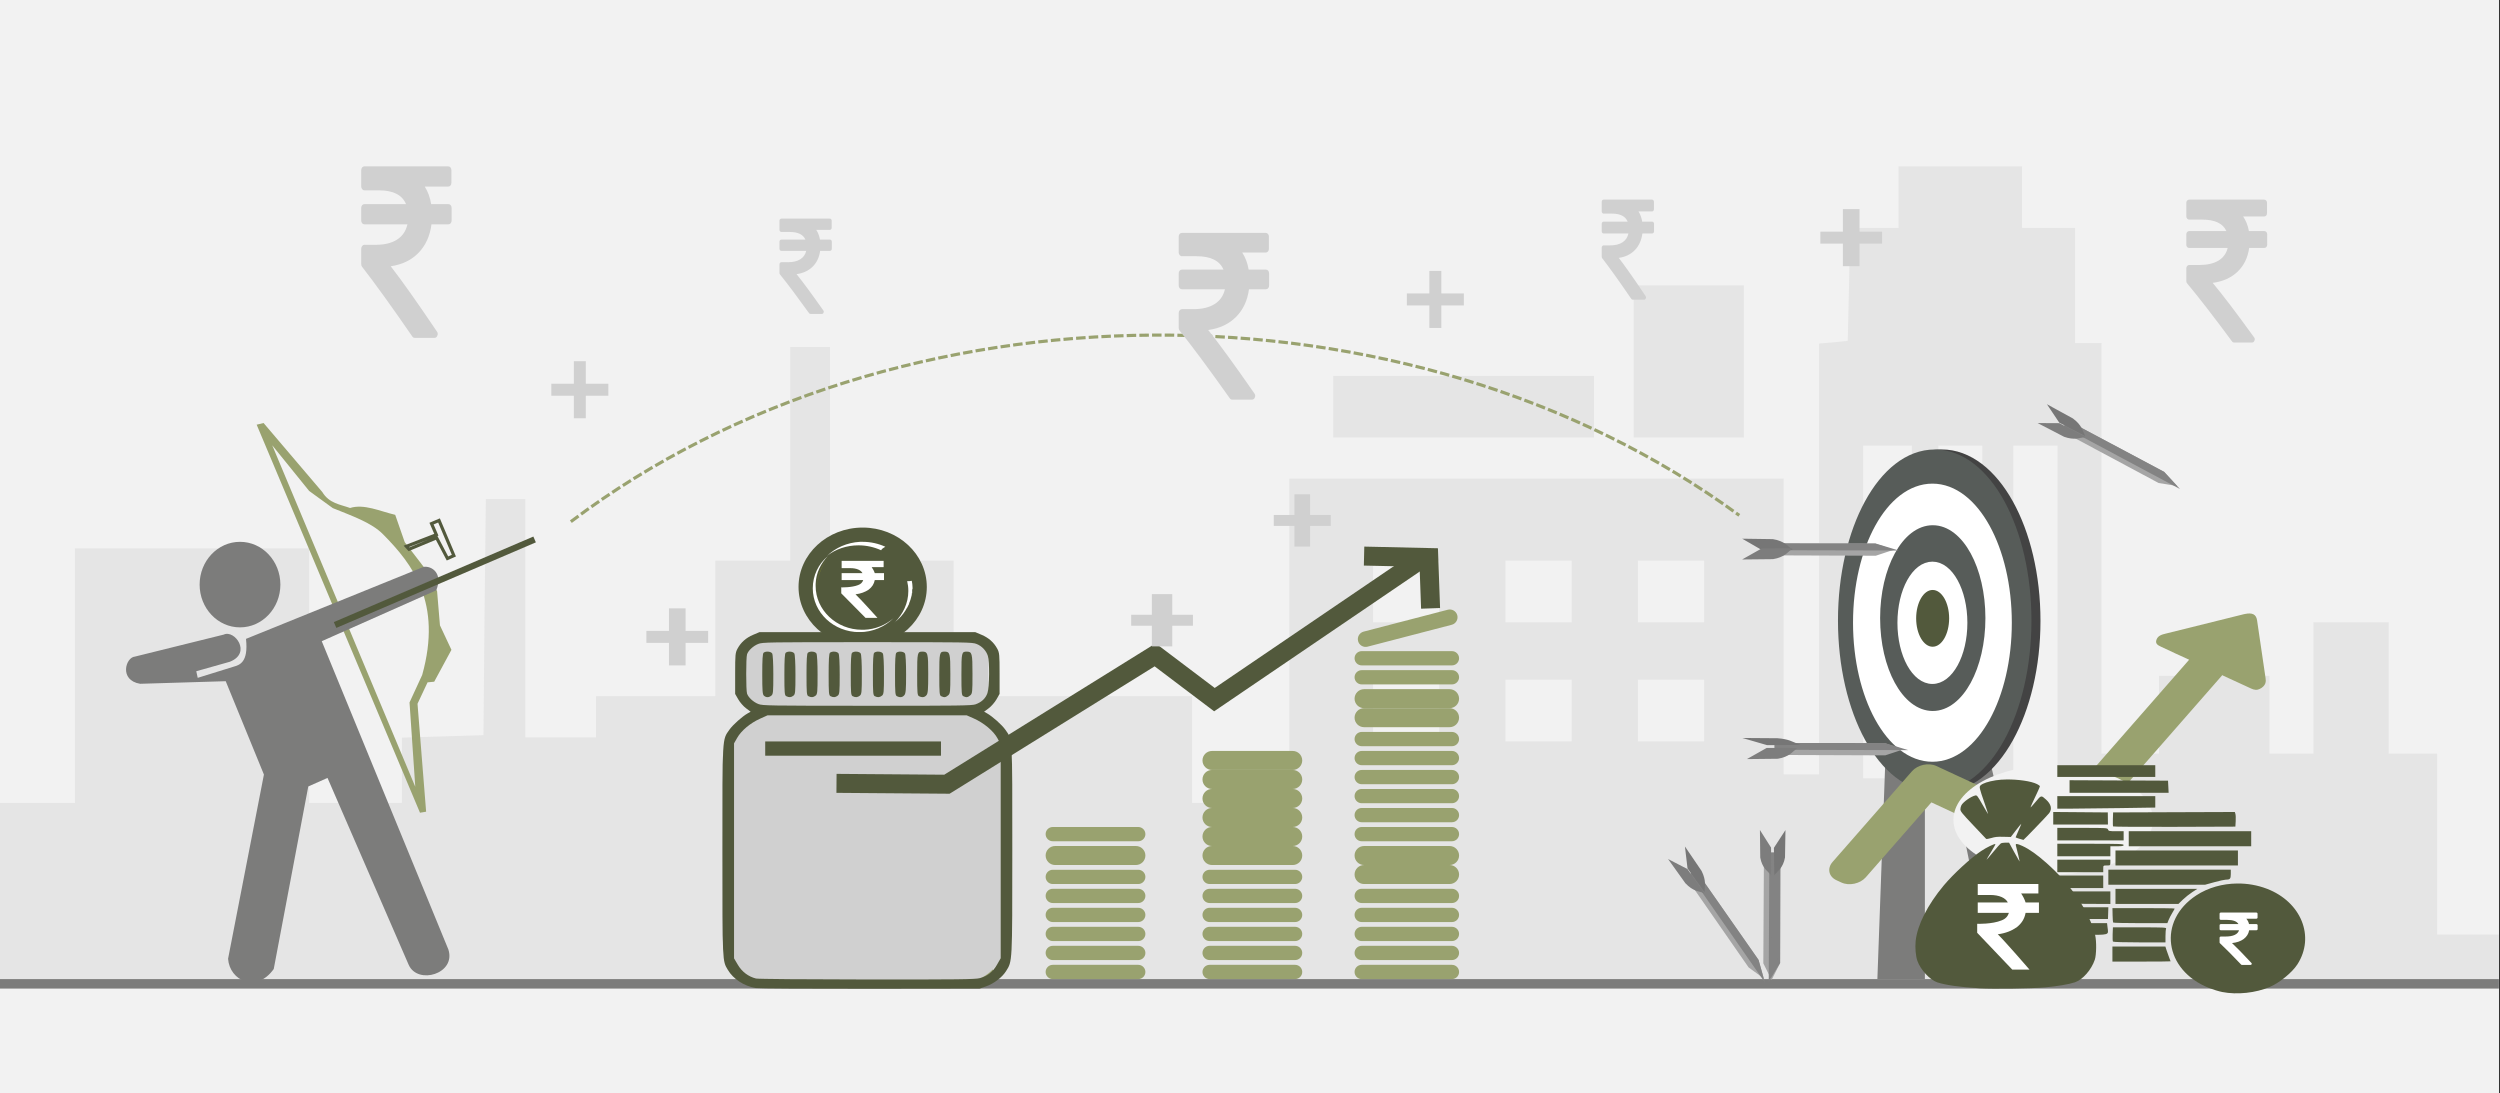 <svg width="526" height="230" xmlns="http://www.w3.org/2000/svg" xmlns:xlink="http://www.w3.org/1999/xlink" overflow="hidden"><rect width="100%" height="100%" fill="#333333" stroke="none"/><defs><clipPath id="clip0"><path d="M0 0 526 0 526 230 0 230Z" fill-rule="evenodd" clip-rule="evenodd"/></clipPath><clipPath id="clip1"><path d="M152 133 213 133 213 208 152 208Z" fill-rule="evenodd" clip-rule="evenodd"/></clipPath><clipPath id="clip2"><path d="M152 133 213 133 213 208 152 208Z" fill-rule="evenodd" clip-rule="evenodd"/></clipPath><clipPath id="clip3"><path d="M152 133 213 133 213 208 152 208Z" fill-rule="evenodd" clip-rule="evenodd"/></clipPath></defs><g clip-path="url(#clip0)"><rect x="0" y="0" width="525.239" height="230" fill="#FFFFFF" transform="scale(1.001 1)"/><rect x="0" y="0" width="525.239" height="230" fill="#F2F2F2" transform="scale(1.001 1)"/><path d="M0 152.97 0 133.939 7.907 133.939 15.758 133.939 15.758 107.182 15.758 80.374 40.369 80.374 64.98 80.374 64.98 107.182 64.98 133.939 74.724 133.939 84.468 133.939 84.468 127.094 84.468 120.198 93.043 119.939 101.618 119.679 101.841 94.841 102.119 70.003 106.295 70.003 110.415 70.003 110.415 95.049 110.415 120.146 117.877 120.146 125.282 120.146 125.282 115.79 125.282 111.486 137.81 111.486 150.339 111.486 150.339 97.226 150.339 82.967 158.245 82.967 166.096 82.967 166.096 60.514 166.096 38.009 170.272 38.009 174.449 38.009 174.449 60.514 174.449 82.967 187.478 82.967 200.452 82.967 200.452 97.226 200.452 111.486 225.508 111.486 250.564 111.486 250.564 122.739 250.564 133.939 260.754 133.939 270.999 133.939 270.999 99.819 270.999 65.699 322.95 65.699 374.9 65.699 374.9 96.812 374.9 127.924 378.631 127.924 382.361 127.924 382.361 82.604 382.361 37.283 385.368 37.024 388.375 36.713 388.653 24.838 388.876 12.963 393.943 12.963 399.066 12.963 399.066 6.482 399.066 0 412.039 0 425.013 0 425.013 6.482 425.013 12.963 430.581 12.963 436.149 12.963 436.149 25.046 436.149 37.179 438.933 37.179 441.717 37.179 441.717 80.374 441.717 123.568 447.787 123.568 453.8 123.568 453.8 115.375 453.8 107.182 465.382 107.182 477.019 107.182 477.019 115.375 477.019 123.568 481.641 123.568 486.262 123.568 486.262 109.775 486.262 95.93 494.169 95.93 502.076 95.93 502.076 109.775 502.076 123.568 507.142 123.568 512.265 123.568 512.265 142.599 512.265 161.629 518.78 161.629 525.239 161.629 525.239 166.815 525.239 172 262.647 172 0 172 0 152.97ZM401.85 93.752 401.85 58.751 396.727 58.751 391.604 58.751 391.604 93.752 391.604 128.754 396.727 128.754 401.85 128.754 401.85 93.752ZM416.661 93.752 416.661 58.751 412.039 58.751 407.418 58.751 407.418 93.752 407.418 128.754 412.039 128.754 416.661 128.754 416.661 93.752ZM432.474 93.752 432.474 58.751 427.797 58.751 423.176 58.751 423.176 93.752 423.176 128.754 427.797 128.754 432.474 128.754 432.474 93.752ZM302.515 114.494 302.515 108.012 295.555 108.012 288.595 108.012 288.595 114.494 288.595 120.976 295.555 120.976 302.515 120.976 302.515 114.494ZM330.355 114.494 330.355 108.012 323.395 108.012 316.435 108.012 316.435 114.494 316.435 120.976 323.395 120.976 330.355 120.976 330.355 114.494ZM358.196 114.494 358.196 108.012 351.236 108.012 344.276 108.012 344.276 114.494 344.276 120.976 351.236 120.976 358.196 120.976 358.196 114.494ZM302.515 89.448 302.515 82.967 295.555 82.967 288.595 82.967 288.595 89.448 288.595 95.93 295.555 95.93 302.515 95.93 302.515 89.448ZM330.355 89.448 330.355 82.967 323.395 82.967 316.435 82.967 316.435 89.448 316.435 95.93 323.395 95.93 330.355 95.93 330.355 89.448ZM358.196 89.448 358.196 82.967 351.236 82.967 344.276 82.967 344.276 89.448 344.276 95.93 351.236 95.93 358.196 95.93 358.196 89.448ZM280.242 50.558 280.242 44.076 307.637 44.076 335.033 44.076 335.033 50.558 335.033 57.039 307.637 57.039 280.242 57.039 280.242 50.558ZM343.385 41.069 343.385 25.046 354.966 25.046 366.548 25.046 366.548 41.069 366.548 57.039 354.966 57.039 343.385 57.039 343.385 41.069Z" fill="#E5E5E5" fill-rule="evenodd" transform="matrix(1.001 0 -0 1 0 35)"/><path d="M3.275 4.693 33.339 76.539 32.132 58.794 34.793 53.015C39.044 37.794 32.763 29.682 26.564 23.414 24.15 20.945 19.925 19.507 16.003 17.906L11.038 14.298ZM1.453 0 13.793 14.517C15.246 16.932 17.55 17.122 19.634 17.881 22.541 16.959 25.913 18.56 29.122 19.32L31.124 25.072 35.264 30.472 37.924 35.383 38.528 42.574 40.941 47.729 37.321 54.431 35.922 54.567 33.811 59.072 35.621 81.783 34.332 82 0 0.353Z" fill="#99A26F" fill-rule="evenodd" transform="matrix(1.001 0 -0 1 54 89)"/><path d="M0 0 525.239 0" stroke="#7C7C7B" stroke-width="1.997" stroke-miterlimit="8" fill="none" fill-rule="evenodd" transform="matrix(1.001 0 -0 1 0 207)"/><path d="M1.891 0 9.986 6.156 9.986 52 0 52 1.891 0Z" fill="#7C7C7B" fill-rule="evenodd" transform="matrix(1.001 0 -0 1 395 154)"/><path d="M1.926 0 10.169 6.052 9.785 53.58 0 51.125 1.926 0Z" fill="#7C7C7B" fill-rule="evenodd" transform="matrix(0.973 -0.236 0.235 0.972 407.332 156.406)"/><path d="M39.11 35.13C39.11 54.133 30.553 69.537 19.997 69.537 9.441 69.537 0.885 54.133 0.885 35.13 0.885 16.128 9.442 0.724 19.997 0.724 30.553 0.724 39.11 16.128 39.11 35.13Z" stroke="#434343" stroke-width="3.331" stroke-linecap="round" stroke-linejoin="round" stroke-miterlimit="10" fill="#434343" fill-rule="evenodd" transform="matrix(1.001 0 -0 1 388.5 95.5)"/><path d="M38.223 35.058C38.223 54.02 29.86 69.392 19.543 69.392 9.226 69.392 0.862 54.02 0.862 35.058 0.862 16.096 9.226 0.724 19.543 0.724 29.86 0.724 38.223 16.096 38.223 35.058Z" stroke="#575C59" stroke-width="3.303" stroke-linecap="round" stroke-linejoin="round" stroke-miterlimit="10" fill="#575C59" fill-rule="evenodd" transform="matrix(1.001 0 -0 1 387.5 95.5)"/><path d="M31.422 28.515C31.422 43.939 24.547 56.443 16.066 56.443 7.586 56.443 0.71 43.939 0.71 28.515 0.71 13.091 7.586 0.588 16.066 0.588 24.547 0.588 31.422 13.091 31.422 28.515Z" stroke="#FFFFFF" stroke-width="2.663" stroke-linecap="round" stroke-linejoin="round" stroke-miterlimit="10" fill="#FFFFFF" fill-rule="evenodd" transform="matrix(1.001 0 -0 1 390.5 102.5)"/><path d="M20.82 19.049C20.82 29.351 16.264 37.703 10.643 37.703 5.023 37.703 0.467 29.351 0.467 19.049 0.467 8.747 5.023 0.396 10.643 0.396 16.264 0.396 20.82 8.747 20.82 19.049Z" stroke="#575C59" stroke-width="1.777" stroke-linecap="round" stroke-linejoin="round" stroke-miterlimit="10" fill="#575C59" fill-rule="evenodd" transform="matrix(1.001 0 -0 1 396 111)"/><path d="M13.832 12.538C13.832 19.318 10.805 24.814 7.071 24.814 3.337 24.814 0.31 19.318 0.31 12.538 0.31 5.757 3.336 0.261 7.071 0.261 10.804 0.261 13.832 5.757 13.832 12.538Z" stroke="#FFFFFF" stroke-width="1.18" stroke-linecap="round" stroke-linejoin="round" stroke-miterlimit="10" fill="#FFFFFF" fill-rule="evenodd" transform="matrix(1.001 0 -0 1 399.5 118.5)"/><path d="M7.093 6.1C7.093 9.399 5.541 12.073 3.626 12.073 1.711 12.073 0.159 9.399 0.159 6.1 0.159 2.801 1.711 0.127 3.626 0.127 5.541 0.127 7.093 2.801 7.093 6.1Z" fill="#52593C" fill-rule="evenodd" transform="matrix(1.001 0 -0 1 403 124)"/><path d="M23.086 2.14 26.003 1.171 23.005 0.158 0.154 0.124 0.154 2.054Z" stroke="#A5A5A5" stroke-width="0.576" stroke-miterlimit="8" fill="#A5A5A5" fill-rule="evenodd" transform="matrix(1.001 0 -0 1 371.5 114.5)"/><path d="M0.156 0.11 0.17 0.97 25.991 1.032 23.007 0.133Z" stroke="#838383" stroke-width="0.585" stroke-miterlimit="8" fill="#838383" fill-rule="evenodd" transform="matrix(1.001 0 -0 1 371.5 114.5)"/><path d="M3.332 1.981 8.838 1.913C8.611 1.737 7.776 0.588 5.484 0.222L0.162 0.144Z" stroke="#767676" stroke-width="0.576" stroke-miterlimit="8" fill="#767676" fill-rule="evenodd" transform="matrix(1.001 0 -0 1 367.5 113.5)"/><path d="M3.276 0.156 8.852 0.144C8.625 0.321 7.804 1.491 5.512 1.856L0.162 1.913Z" stroke="#7D7D7D" stroke-width="0.576" stroke-miterlimit="8" fill="#7D7D7D" fill-rule="evenodd" transform="matrix(1.001 0 -0 1 367.5 115.5)"/><path d="M23.119 3.205 26.04 1.754 23.038 0.237 0.154 0.185 0.154 3.077Z" stroke="#A5A5A5" stroke-width="0.576" stroke-miterlimit="8" fill="#A5A5A5" fill-rule="evenodd" transform="matrix(-4.37114e-08 1 -1.001 -4.37747e-08 374.5 179.5)"/><path d="M0.156 0.219 0.17 1.937 26.029 2.061 23.041 0.267Z" stroke="#838383" stroke-width="0.585" stroke-miterlimit="8" fill="#838383" fill-rule="evenodd" transform="matrix(-4.37114e-08 1 -1.001 -4.37747e-08 374.5 179.5)"/><path d="M2.966 1.978 7.867 1.91C7.666 1.734 6.922 0.587 4.881 0.222L0.144 0.144Z" stroke="#767676" stroke-width="0.576" stroke-miterlimit="8" fill="#767676" fill-rule="evenodd" transform="matrix(-4.37114e-08 1 -1.001 -4.37747e-08 375.5 175.5)"/><path d="M2.916 0.155 7.88 0.144C7.678 0.32 6.947 1.489 4.907 1.854L0.144 1.91Z" stroke="#7D7D7D" stroke-width="0.576" stroke-miterlimit="8" fill="#7D7D7D" fill-rule="evenodd" transform="matrix(-4.37114e-08 1 -1.001 -4.37747e-08 372.5 175.5)"/><path d="M23.086 2.14 26.003 1.171 23.005 0.158 0.154 0.124 0.154 2.054Z" stroke="#A5A5A5" stroke-width="0.576" stroke-miterlimit="8" fill="#A5A5A5" fill-rule="evenodd" transform="matrix(1.001 0 -0 1 373.5 156.5)"/><path d="M0.156 0.11 0.17 0.97 25.991 1.032 23.007 0.133Z" stroke="#838383" stroke-width="0.585" stroke-miterlimit="8" fill="#838383" fill-rule="evenodd" transform="matrix(1.001 0 -0 1 373.5 156.5)"/><path d="M3.332 0.991 8.838 0.957C8.611 0.868 7.776 0.294 5.484 0.111L0.162 0.072Z" stroke="#767676" stroke-width="0.576" stroke-miterlimit="8" fill="#767676" fill-rule="evenodd" transform="matrix(1.001 0 -0 1 368.5 155.5)"/><path d="M3.276 0.156 8.852 0.144C8.625 0.321 7.804 1.491 5.512 1.856L0.162 1.913Z" stroke="#7D7D7D" stroke-width="0.576" stroke-miterlimit="8" fill="#7D7D7D" fill-rule="evenodd" transform="matrix(1.001 0 -0 1 368.5 157.5)"/><path d="M22.986 2.192 25.89 1.2 22.906 0.162 0.153 0.127 0.153 2.104Z" stroke="#A5A5A5" stroke-width="0.576" stroke-miterlimit="8" fill="#A5A5A5" fill-rule="evenodd" transform="matrix(0.574 0.819 -0.819 0.574 356.717 183.253)"/><path d="M0.156 0.129 0.169 1.135 25.879 1.208 22.908 0.156Z" stroke="#838383" stroke-width="0.585" stroke-miterlimit="8" fill="#838383" fill-rule="evenodd" transform="matrix(0.574 0.819 -0.819 0.574 356.723 183.245)"/><path d="M3.151 1.739 8.358 1.68C8.143 1.525 7.354 0.516 5.186 0.195L0.153 0.127Z" stroke="#767676" stroke-width="0.576" stroke-miterlimit="8" fill="#767676" fill-rule="evenodd" transform="matrix(0.574 0.819 -0.819 0.574 354.949 179.034)"/><path d="M3.098 0.137 8.371 0.127C8.157 0.282 7.38 1.309 5.212 1.63L0.153 1.68Z" stroke="#7D7D7D" stroke-width="0.576" stroke-miterlimit="8" fill="#7D7D7D" fill-rule="evenodd" transform="matrix(0.574 0.819 -0.819 0.574 353.176 180.453)"/><path d="M22.983 2.191 25.886 1.199 22.902 0.162 0.153 0.127 0.153 2.104Z" stroke="#A5A5A5" stroke-width="0.576" stroke-miterlimit="8" fill="#A5A5A5" fill-rule="evenodd" transform="matrix(0.884 0.469 -0.468 0.884 434.984 88.636)"/><path d="M0.156 0.129 0.169 1.135 25.875 1.208 22.904 0.156Z" stroke="#838383" stroke-width="0.585" stroke-miterlimit="8" fill="#838383" fill-rule="evenodd" transform="matrix(0.884 0.469 -0.468 0.884 434.986 88.627)"/><path d="M3.151 1.739 8.356 1.679C8.142 1.525 7.353 0.516 5.185 0.195L0.153 0.127Z" stroke="#767676" stroke-width="0.576" stroke-miterlimit="8" fill="#767676" fill-rule="evenodd" transform="matrix(0.884 0.469 -0.468 0.884 431.489 85.681)"/><path d="M3.097 0.137 8.369 0.127C8.155 0.281 7.379 1.309 5.212 1.63L0.153 1.679Z" stroke="#7D7D7D" stroke-width="0.576" stroke-miterlimit="8" fill="#7D7D7D" fill-rule="evenodd" transform="matrix(0.884 0.469 -0.468 0.884 430.556 87.75)"/><path d="M0 1.636C0 0.732 0.732 0 1.636 0L19.906 0C20.81 -3.42826e-16 21.542 0.732 21.542 1.636L21.542 1.636C21.542 2.539 20.81 3.272 19.906 3.272L1.636 3.272C0.732 3.272 0 2.539 0 1.636Z" fill="#99A26F" fill-rule="evenodd" transform="matrix(0.969 -0.252 0.252 0.968 285.328 133.303)"/><path d="M0 1.5C-3.49605e-16 0.672 0.672 0 1.5 0L20.468 0C21.297 -3.49606e-16 21.968 0.672 21.968 1.5L21.968 1.5C21.968 2.328 21.297 3 20.468 3L1.5 3C0.672 3 1.74803e-16 2.328 0 1.5Z" fill="#99A26F" fill-rule="evenodd" transform="matrix(1.001 0 -0 1 285 137)"/><path d="M0 1.5C-3.49605e-16 0.672 0.672 0 1.5 0L20.468 0C21.297 -3.49606e-16 21.968 0.672 21.968 1.5L21.968 1.5C21.968 2.328 21.297 3 20.468 3L1.5 3C0.672 3 1.74803e-16 2.328 0 1.5Z" fill="#99A26F" fill-rule="evenodd" transform="matrix(1.001 0 -0 1 285 141)"/><path d="M0 2C-6.9921e-16 0.895 0.895 0 2 0L19.968 0C21.073 -3.49606e-16 21.968 0.895 21.968 2L21.968 2C21.968 3.105 21.073 4 19.968 4L2 4C0.895 4 0 3.105 0 2Z" fill="#99A26F" fill-rule="evenodd" transform="matrix(1.001 0 -0 1 285 145)"/><path d="M0 2C-6.9921e-16 0.895 0.895 0 2 0L19.968 0C21.073 -3.49606e-16 21.968 0.895 21.968 2L21.968 2C21.968 3.105 21.073 4 19.968 4L2 4C0.895 4 0 3.105 0 2Z" fill="#99A26F" fill-rule="evenodd" transform="matrix(1.001 0 -0 1 285 149)"/><path d="M0 1.5C-1.74803e-16 0.672 0.672 -3.49607e-16 1.5 -3.49607e-16L20.468 0C21.297 -3.49607e-16 21.968 0.672 21.968 1.5L21.968 1.5C21.968 2.328 21.297 3 20.468 3L1.5 3C0.672 3 -1.74803e-16 2.328 0 1.5Z" fill="#99A26F" fill-rule="evenodd" transform="matrix(1.001 0 -0 1 285 154)"/><path d="M0 1.5C-3.49605e-16 0.672 0.672 0 1.5 0L20.468 0C21.297 -3.49606e-16 21.968 0.672 21.968 1.5L21.968 1.5C21.968 2.328 21.297 3 20.468 3L1.5 3C0.672 3 1.74803e-16 2.328 0 1.5Z" fill="#99A26F" fill-rule="evenodd" transform="matrix(1.001 0 -0 1 285 158)"/><path d="M0 1.5C-3.49605e-16 0.672 0.672 0 1.5 0L20.468 0C21.297 -3.49606e-16 21.968 0.672 21.968 1.5L21.968 1.5C21.968 2.328 21.297 3 20.468 3L1.5 3C0.672 3 1.74803e-16 2.328 0 1.5Z" fill="#99A26F" fill-rule="evenodd" transform="matrix(1.001 0 -0 1 285 162)"/><path d="M0 1.5C-1.74803e-16 0.672 0.672 -3.49607e-16 1.5 -3.49607e-16L20.468 0C21.297 -3.49607e-16 21.968 0.672 21.968 1.5L21.968 1.5C21.968 2.328 21.297 3 20.468 3L1.5 3C0.672 3 -1.74803e-16 2.328 0 1.5Z" fill="#99A26F" fill-rule="evenodd" transform="matrix(1.001 0 -0 1 285 166)"/><path d="M0 1.5C-1.74803e-16 0.672 0.672 -3.49607e-16 1.5 -3.49607e-16L20.468 0C21.297 -3.49607e-16 21.968 0.672 21.968 1.5L21.968 1.5C21.968 2.328 21.297 3 20.468 3L1.5 3C0.672 3 -1.74803e-16 2.328 0 1.5Z" fill="#99A26F" fill-rule="evenodd" transform="matrix(1.001 0 -0 1 285 170)"/><path d="M0 1.5C-1.74803e-16 0.672 0.672 -3.49607e-16 1.5 -3.49607e-16L20.468 0C21.297 -3.49607e-16 21.968 0.672 21.968 1.5L21.968 1.5C21.968 2.328 21.297 3 20.468 3L1.5 3C0.672 3 -1.74803e-16 2.328 0 1.5Z" fill="#99A26F" fill-rule="evenodd" transform="matrix(1.001 0 -0 1 285 174)"/><path d="M0 2C-6.9921e-16 0.895 0.895 0 2 0L19.968 0C21.073 -3.49606e-16 21.968 0.895 21.968 2L21.968 2C21.968 3.105 21.073 4 19.968 4L2 4C0.895 4 0 3.105 0 2Z" fill="#99A26F" fill-rule="evenodd" transform="matrix(1.001 0 -0 1 285 178)"/><path d="M0 2C-3.49605e-16 0.895 0.895 0 2 0L19.968 0C21.073 -3.49607e-16 21.968 0.895 21.968 2L21.968 2C21.968 3.105 21.073 4 19.968 4L2 4C0.895 4 0 3.105 0 2Z" fill="#99A26F" fill-rule="evenodd" transform="matrix(1.001 0 -0 1 285 182)"/><path d="M0 1.5C-3.49605e-16 0.672 0.672 0 1.5 0L20.468 0C21.297 -3.49606e-16 21.968 0.672 21.968 1.5L21.968 1.5C21.968 2.328 21.297 3 20.468 3L1.5 3C0.672 3 1.74803e-16 2.328 0 1.5Z" fill="#99A26F" fill-rule="evenodd" transform="matrix(1.001 0 -0 1 285 187)"/><path d="M0 1.5C-1.74803e-16 0.672 0.672 -3.49607e-16 1.5 -3.49607e-16L20.468 0C21.297 -3.49607e-16 21.968 0.672 21.968 1.5L21.968 1.5C21.968 2.328 21.297 3 20.468 3L1.5 3C0.672 3 -1.74803e-16 2.328 0 1.5Z" fill="#99A26F" fill-rule="evenodd" transform="matrix(1.001 0 -0 1 285 191)"/><path d="M0 1.5C-1.74803e-16 0.672 0.672 -3.49607e-16 1.5 -3.49607e-16L20.468 0C21.297 -3.49607e-16 21.968 0.672 21.968 1.5L21.968 1.5C21.968 2.328 21.297 3 20.468 3L1.5 3C0.672 3 -1.74803e-16 2.328 0 1.5Z" fill="#99A26F" fill-rule="evenodd" transform="matrix(1.001 0 -0 1 285 195)"/><path d="M0 1.5C-1.74803e-16 0.672 0.672 -3.49607e-16 1.5 -3.49607e-16L20.468 0C21.297 -3.49607e-16 21.968 0.672 21.968 1.5L21.968 1.5C21.968 2.328 21.297 3 20.468 3L1.5 3C0.672 3 -1.74803e-16 2.328 0 1.5Z" fill="#99A26F" fill-rule="evenodd" transform="matrix(1.001 0 -0 1 285 199)"/><path d="M0 1.5C-3.49605e-16 0.672 0.672 0 1.5 0L20.468 0C21.297 -3.49606e-16 21.968 0.672 21.968 1.5L21.968 1.5C21.968 2.328 21.297 3 20.468 3L1.5 3C0.672 3 1.74803e-16 2.328 0 1.5Z" fill="#99A26F" fill-rule="evenodd" transform="matrix(1.001 0 -0 1 285 203)"/><path d="M0 2C-3.33714e-16 0.895 0.895 0 2 0L18.97 0C20.074 -3.33716e-16 20.97 0.895 20.97 2L20.97 2C20.97 3.105 20.074 4 18.97 4L2 4C0.895 4 0 3.105 0 2Z" fill="#99A26F" fill-rule="evenodd" transform="matrix(1.001 0 -0 1 253 158)"/><path d="M0 2C-6.67428e-16 0.895 0.895 0 2 0L18.97 0C20.074 -3.33715e-16 20.97 0.895 20.97 2L20.97 2C20.97 3.105 20.074 4 18.97 4L2 4C0.895 4 0 3.105 0 2Z" fill="#99A26F" fill-rule="evenodd" transform="matrix(1.001 0 -0 1 253 162)"/><path d="M0 2C-3.33714e-16 0.895 0.895 0 2 0L18.97 0C20.074 -3.33716e-16 20.97 0.895 20.97 2L20.97 2C20.97 3.105 20.074 4 18.97 4L2 4C0.895 4 0 3.105 0 2Z" fill="#99A26F" fill-rule="evenodd" transform="matrix(1.001 0 -0 1 253 166)"/><path d="M0 2C-3.33714e-16 0.895 0.895 0 2 0L18.97 0C20.074 -3.33716e-16 20.97 0.895 20.97 2L20.97 2C20.97 3.105 20.074 4 18.97 4L2 4C0.895 4 0 3.105 0 2Z" fill="#99A26F" fill-rule="evenodd" transform="matrix(1.001 0 -0 1 253 170)"/><path d="M0 2C-3.33714e-16 0.895 0.895 0 2 0L18.97 0C20.074 -3.33716e-16 20.97 0.895 20.97 2L20.97 2C20.97 3.105 20.074 4 18.97 4L2 4C0.895 4 0 3.105 0 2Z" fill="#99A26F" fill-rule="evenodd" transform="matrix(1.001 0 -0 1 253 174)"/><path d="M0 2C-3.33714e-16 0.895 0.895 0 2 0L18.97 0C20.074 -3.33716e-16 20.97 0.895 20.97 2L20.97 2C20.97 3.105 20.074 4 18.97 4L2 4C0.895 4 0 3.105 0 2Z" fill="#99A26F" fill-rule="evenodd" transform="matrix(1.001 0 -0 1 253 178)"/><path d="M0 1.5C-1.66857e-16 0.672 0.672 -3.33715e-16 1.5 -3.33715e-16L19.47 0C20.298 -3.33715e-16 20.97 0.672 20.97 1.5L20.97 1.5C20.97 2.328 20.298 3 19.47 3L1.5 3C0.672 3 0 2.328 0 1.5Z" fill="#99A26F" fill-rule="evenodd" transform="matrix(1.001 0 -0 1 253 183)"/><path d="M0 1.5C-1.66857e-16 0.672 0.672 -3.33715e-16 1.5 -3.33715e-16L19.47 0C20.298 -3.33715e-16 20.97 0.672 20.97 1.5L20.97 1.5C20.97 2.328 20.298 3 19.47 3L1.5 3C0.672 3 0 2.328 0 1.5Z" fill="#99A26F" fill-rule="evenodd" transform="matrix(1.001 0 -0 1 253 187)"/><path d="M0 1.5C-1.66857e-16 0.672 0.672 0 1.5 0L19.47 0C20.298 -1.66857e-16 20.97 0.672 20.97 1.5L20.97 1.5C20.97 2.328 20.298 3 19.47 3L1.5 3C0.672 3 0 2.328 0 1.5Z" fill="#99A26F" fill-rule="evenodd" transform="matrix(1.001 0 -0 1 253 191)"/><path d="M0 1.5C-1.66857e-16 0.672 0.672 0 1.5 0L19.47 0C20.298 -1.66857e-16 20.97 0.672 20.97 1.5L20.97 1.5C20.97 2.328 20.298 3 19.47 3L1.5 3C0.672 3 0 2.328 0 1.5Z" fill="#99A26F" fill-rule="evenodd" transform="matrix(1.001 0 -0 1 253 195)"/><path d="M0 1.5C-1.66857e-16 0.672 0.672 0 1.5 0L19.47 0C20.298 -1.66857e-16 20.97 0.672 20.97 1.5L20.97 1.5C20.97 2.328 20.298 3 19.47 3L1.5 3C0.672 3 0 2.328 0 1.5Z" fill="#99A26F" fill-rule="evenodd" transform="matrix(1.001 0 -0 1 253 199)"/><path d="M0 1.5C-1.66857e-16 0.672 0.672 -3.33715e-16 1.5 -3.33715e-16L19.47 0C20.298 -3.33715e-16 20.97 0.672 20.97 1.5L20.97 1.5C20.97 2.328 20.298 3 19.47 3L1.5 3C0.672 3 0 2.328 0 1.5Z" fill="#99A26F" fill-rule="evenodd" transform="matrix(1.001 0 -0 1 253 203)"/><path d="M0 1.5C-1.66857e-16 0.672 0.672 0 1.5 0L19.47 0C20.298 -1.66857e-16 20.97 0.672 20.97 1.5L20.97 1.5C20.97 2.328 20.298 3 19.47 3L1.5 3C0.672 3 0 2.328 0 1.5Z" fill="#99A26F" fill-rule="evenodd" transform="matrix(1.001 0 -0 1 220 174)"/><path d="M0 2C-3.33714e-16 0.895 0.895 0 2 0L18.97 0C20.074 -3.33716e-16 20.97 0.895 20.97 2L20.97 2C20.97 3.105 20.074 4 18.97 4L2 4C0.895 4 0 3.105 0 2Z" fill="#99A26F" fill-rule="evenodd" transform="matrix(1.001 0 -0 1 220 178)"/><path d="M0 1.5C-1.66857e-16 0.672 0.672 -3.33715e-16 1.5 -3.33715e-16L19.47 0C20.298 -3.33715e-16 20.97 0.672 20.97 1.5L20.97 1.5C20.97 2.328 20.298 3 19.47 3L1.5 3C0.672 3 0 2.328 0 1.5Z" fill="#99A26F" fill-rule="evenodd" transform="matrix(1.001 0 -0 1 220 183)"/><path d="M0 1.5C-1.66857e-16 0.672 0.672 -3.33715e-16 1.5 -3.33715e-16L19.47 0C20.298 -3.33715e-16 20.97 0.672 20.97 1.5L20.97 1.5C20.97 2.328 20.298 3 19.47 3L1.5 3C0.672 3 0 2.328 0 1.5Z" fill="#99A26F" fill-rule="evenodd" transform="matrix(1.001 0 -0 1 220 187)"/><path d="M0 1.5C-1.66857e-16 0.672 0.672 0 1.5 0L19.47 0C20.298 -1.66857e-16 20.97 0.672 20.97 1.5L20.97 1.5C20.97 2.328 20.298 3 19.47 3L1.5 3C0.672 3 0 2.328 0 1.5Z" fill="#99A26F" fill-rule="evenodd" transform="matrix(1.001 0 -0 1 220 191)"/><path d="M0 1.5C-1.66857e-16 0.672 0.672 0 1.5 0L19.47 0C20.298 -1.66857e-16 20.97 0.672 20.97 1.5L20.97 1.5C20.97 2.328 20.298 3 19.47 3L1.5 3C0.672 3 0 2.328 0 1.5Z" fill="#99A26F" fill-rule="evenodd" transform="matrix(1.001 0 -0 1 220 195)"/><path d="M0 1.5C-1.66857e-16 0.672 0.672 0 1.5 0L19.47 0C20.298 -1.66857e-16 20.97 0.672 20.97 1.5L20.97 1.5C20.97 2.328 20.298 3 19.47 3L1.5 3C0.672 3 0 2.328 0 1.5Z" fill="#99A26F" fill-rule="evenodd" transform="matrix(1.001 0 -0 1 220 199)"/><path d="M0 1.5C-1.66857e-16 0.672 0.672 -3.33715e-16 1.5 -3.33715e-16L19.47 0C20.298 -3.33715e-16 20.97 0.672 20.97 1.5L20.97 1.5C20.97 2.328 20.298 3 19.47 3L1.5 3C0.672 3 0 2.328 0 1.5Z" fill="#99A26F" fill-rule="evenodd" transform="matrix(1.001 0 -0 1 220 203)"/><path d="M0 1.5C-1.74803e-16 0.672 0.672 -3.49607e-16 1.5 -3.49607e-16L20.468 0C21.297 -3.49607e-16 21.968 0.672 21.968 1.5L21.968 1.5C21.968 2.328 21.297 3 20.468 3L1.5 3C0.672 3 -1.74803e-16 2.328 0 1.5Z" fill="#99A26F" fill-rule="evenodd" transform="matrix(1.001 0 -0 1 187 190)"/><path d="M0 1.5C-1.74803e-16 0.672 0.672 -3.49607e-16 1.5 -3.49607e-16L20.468 0C21.297 -3.49607e-16 21.968 0.672 21.968 1.5L21.968 1.5C21.968 2.328 21.297 3 20.468 3L1.5 3C0.672 3 -1.74803e-16 2.328 0 1.5Z" fill="#99A26F" fill-rule="evenodd" transform="matrix(1.001 0 -0 1 187 194)"/><path d="M0 2C-6.9921e-16 0.895 0.895 0 2 0L19.968 0C21.073 -3.49606e-16 21.968 0.895 21.968 2L21.968 2C21.968 3.105 21.073 4 19.968 4L2 4C0.895 4 0 3.105 0 2Z" fill="#99A26F" fill-rule="evenodd" transform="matrix(1.001 0 -0 1 187 198)"/><path d="M0 1.5C-3.49605e-16 0.672 0.672 0 1.5 0L20.468 0C21.297 -3.49606e-16 21.968 0.672 21.968 1.5L21.968 1.5C21.968 2.328 21.297 3 20.468 3L1.5 3C0.672 3 1.74803e-16 2.328 0 1.5Z" fill="#99A26F" fill-rule="evenodd" transform="matrix(1.001 0 -0 1 187 203)"/><path d="M0 1.5C-1.66857e-16 0.672 0.672 0 1.5 0L19.47 0C20.298 -1.66857e-16 20.97 0.672 20.97 1.5L20.97 1.5C20.97 2.328 20.298 3 19.47 3L1.5 3C0.672 3 0 2.328 0 1.5Z" fill="#99A26F" fill-rule="evenodd" transform="matrix(1.001 0 -0 1 155 199)"/><path d="M0 1.5C-1.66857e-16 0.672 0.672 -3.33715e-16 1.5 -3.33715e-16L19.47 0C20.298 -3.33715e-16 20.97 0.672 20.97 1.5L20.97 1.5C20.97 2.328 20.298 3 19.47 3L1.5 3C0.672 3 0 2.328 0 1.5Z" fill="#99A26F" fill-rule="evenodd" transform="matrix(1.001 0 -0 1 155 203)"/><path d="M-6.255-15C-6.255-15-6.255-15-6.255-15-6.255-15-6.255-15-6.255-15-6.255-15-6.255-15-6.255-15-6.255-15-6.255-15-6.255-15M-6.18-15C-6.18-15-6.18-15-6.255-15-6.255-15-6.255-15-6.255-15-6.255-15-6.18-15-6.18-15M-6.18-15C-6.18-15-6.18-15-6.18-15-6.18-15-6.18-15-6.18-15-6.18-15-6.18-15-6.18-15M-6.18-15C-6.18-15-6.18-15-6.18-15-6.18-15-6.18-15-6.18-15-6.18-15-6.18-15-6.18-15M-6.18-15C-6.18-15-6.18-15-6.18-15-6.18-15-6.18-15-6.18-15-6.18-15-6.18-15-6.18-15M-6.18-15C-6.18-15-6.18-15-6.18-15-6.18-15-6.18-15-6.18-15-6.18-15-6.18-15-6.18-15M-6.104-15C-6.104-15-6.104-15-6.104-15-6.104-15-6.104-15-6.104-15-6.104-15-6.104-15-6.104-15M-6.104-15C-6.104-15-6.104-15-6.104-15-6.104-15-6.104-15-6.104-15-6.104-15-6.104-15-6.104-15M-6.104-15C-6.104-15-6.104-15-6.104-15-6.104-15-6.104-15-6.104-15-6.104-15-6.104-15-6.104-15M-6.104-15C-6.104-15-6.104-15-6.104-15-6.104-15-6.104-15-6.104-15-6.104-15-6.104-15-6.104-15M-6.104-15C-6.104-15-6.104-15-6.104-15-6.104-15-6.104-15-6.104-15-6.104-15-6.104-15-6.104-15M-6.029-15C-6.029-15-6.029-15-6.029-15-6.029-15-6.029-15-6.029-15-6.029-15-6.029-15-6.029-15M-6.029-15C-6.029-15-6.029-15-6.029-15-6.029-15-6.029-15-6.029-15-6.029-15-6.029-15-6.029-15M-6.029-15C-6.029-15-6.029-15-6.029-15-6.029-15-6.029-15-6.029-15-6.029-15-6.029-15-6.029-15M-6.029-15C-6.029-15-6.029-15-6.029-15-6.029-15-6.029-15-6.029-15-6.029-15-6.029-15-6.029-15M-5.954-15C-5.954-15-5.954-15-5.954-15-6.029-15-6.029-15-6.029-15-6.029-15-6.029-15-6.029-15-6.029-15-5.954-15-5.954-15M-5.954-15C-5.954-15-5.954-15-5.954-15-5.954-15-5.954-15-5.954-15-5.954-15-5.954-15-5.954-15-5.954-15-5.954-15-5.954-15M-5.954-15C-5.954-15-5.954-15-5.954-15-5.954-15-5.954-15-5.954-15-5.954-15-5.954-15-5.954-15-5.954-15-5.954-15-5.954-15M-5.954-15C-5.954-15-5.954-15-5.954-15-5.954-15-5.954-15-5.954-15-5.954-15-5.954-15-5.954-15-5.954-15-5.954-15-5.954-15M-5.954-15C-5.954-15-5.954-15-5.954-15-5.954-15-5.954-15-5.954-15-5.954-15-5.954-15-5.954-15-5.954-15-5.954-15-5.954-15M-5.878-15C-5.878-15-5.878-15-5.878-15-5.878-15-5.878-15-5.878-15-5.878-15-5.954-15-5.954-15-5.878-15-5.878-15-5.878-15M-5.878-15C-5.878-15-5.878-15-5.878-15-5.878-15-5.878-15-5.878-15-5.878-15-5.878-15-5.878-15-5.878-15-5.878-15-5.878-15M-5.878-15C-5.878-15-5.878-15-5.878-15-5.878-15-5.878-15-5.878-15-5.878-15-5.878-15-5.878-15-5.878-15-5.878-15-5.878-15M-5.803-15C-5.803-15-5.803-15-5.803-15-5.803-15-5.803-15-5.803-15-5.803-15-5.878-15-5.878-15-5.878-15-5.878-15-5.878-15-5.878-15-5.878-15-5.878-15-5.878-15-5.878-15-5.878-15-5.878-15-5.878-15-5.878-15-5.878-15-5.803-15-5.803-15M-5.803-15C-5.803-15-5.803-15-5.803-15-5.803-15-5.803-15-5.803-15M-5.728-15C-5.728-15-5.803-15-5.803-15-5.803-15-5.728-15-5.728-15M-5.728-15C-5.728-15-5.728-15-5.728-15-5.728-15-5.728-15-5.728-15M-5.728-15C-5.728-15-5.728-15-5.728-15-5.728-15-5.728-15-5.728-15M-5.728-15C-5.728-15-5.728-15-5.728-15-5.728-15-5.728-15-5.728-15M0-12.995C0-12.995 0-12.995 0-12.995-1.583-14.171-3.542-14.862-5.728-15-3.542-14.862-1.583-14.171 0-12.995M-15.977-6.083C-15.977-10.991-11.606-15-6.255-15-6.255-15-6.255-15-6.255-15-6.255-15-6.255-15-6.255-15-6.255-15-6.255-15-6.255-15-11.606-15-15.977-10.991-15.977-6.083-15.977-6.083-15.977-6.083-15.977-6.083-15.977-6.083-15.977-6.083-15.977-6.083M-15.977-6.014C-15.977-6.014-15.977-6.014-15.977-6.014-15.977-6.014-15.977-6.014-15.977-6.014-15.977-6.014-15.977-6.014-15.977-6.014M-15.977-6.014C-15.977-6.014-15.977-6.014-15.977-6.014-15.977-6.014-15.977-6.014-15.977-6.014-15.977-6.014-15.977-6.014-15.977-6.014M-15.977-6.014C-15.977-6.014-15.977-6.014-15.977-6.014-15.977-6.014-15.977-6.014-15.977-6.014-15.977-6.014-15.977-6.014-15.977-6.014M-15.977-6.014C-15.977-6.014-15.977-6.014-15.977-6.014-15.977-6.014-15.977-6.014-15.977-6.014-15.977-6.014-15.977-6.014-15.977-6.014M-15.977-6.014C-15.977-6.014-15.977-6.014-15.977-6.014-15.977-6.014-15.977-6.014-15.977-6.014-15.977-6.014-15.977-6.014-15.977-6.014M-15.977-5.945C-15.977-5.945-15.977-5.945-15.977-5.945-15.977-5.945-15.977-5.945-15.977-5.945-15.977-5.945-15.977-5.945-15.977-5.945M-15.977-5.945C-15.977-5.945-15.977-5.945-15.977-5.945-15.977-5.945-15.977-5.945-15.977-5.945-15.977-5.945-15.977-5.945-15.977-5.945M-15.977-5.945C-15.977-5.945-15.977-5.945-15.977-5.945-15.977-5.945-15.977-5.945-15.977-5.945-15.977-5.945-15.977-5.945-15.977-5.945M-15.977-5.945C-15.977-5.945-15.977-5.945-15.977-5.945-15.977-5.945-15.977-5.945-15.977-5.945-15.977-5.945-15.977-5.945-15.977-5.945M-15.977-5.945C-15.977-5.945-15.977-5.945-15.977-5.945-15.977-5.945-15.977-5.945-15.977-5.945-15.977-5.945-15.977-5.945-15.977-5.945M-15.977-5.876C-15.977-5.876-15.977-5.876-15.977-5.876-15.977-5.876-15.977-5.876-15.977-5.876-15.977-5.876-15.977-5.876-15.977-5.876M-15.977-5.876C-15.977-5.876-15.977-5.876-15.977-5.876-15.977-5.876-15.977-5.876-15.977-5.876-15.977-5.876-15.977-5.876-15.977-5.876M-15.977-5.876C-15.977-5.876-15.977-5.876-15.977-5.876-15.977-5.876-15.977-5.876-15.977-5.876-15.977-5.876-15.977-5.876-15.977-5.876M-15.977-5.876C-15.977-5.876-15.977-5.876-15.977-5.876-15.977-5.876-15.977-5.876-15.977-5.876-15.977-5.876-15.977-5.876-15.977-5.876M-15.977-5.876C-15.977-5.876-15.977-5.876-15.977-5.876-15.977-5.876-15.977-5.876-15.977-5.876-15.977-5.876-15.977-5.876-15.977-5.876M-15.977-5.806C-15.977-5.806-15.977-5.806-15.977-5.806-15.977-5.806-15.977-5.806-15.977-5.806-15.977-5.806-15.977-5.806-15.977-5.806-15.977-5.806-15.977-5.806-15.977-5.806M-15.977-5.806C-15.977-5.806-15.977-5.806-15.977-5.806-15.977-5.806-15.977-5.806-15.977-5.806-15.977-5.806-15.977-5.806-15.977-5.806-15.977-5.806-15.977-5.806-15.977-5.806M-15.977-5.806C-15.977-5.806-15.977-5.806-15.977-5.806-15.977-5.806-15.977-5.806-15.977-5.806-15.977-5.806-15.977-5.806-15.977-5.806-15.977-5.806-15.977-5.806-15.977-5.806M-15.977-5.806C-15.977-5.806-15.977-5.806-15.977-5.806-15.977-5.806-15.977-5.806-15.977-5.806-15.977-5.806-15.977-5.806-15.977-5.806-15.977-5.806-15.977-5.806-15.977-5.806M-15.977-5.806C-15.977-5.806-15.977-5.806-15.977-5.806-15.977-5.806-15.977-5.806-15.977-5.806-15.977-5.806-15.977-5.806-15.977-5.806-15.977-5.806-15.977-5.806-15.977-5.806M-15.977-5.737C-15.977-5.737-15.977-5.737-15.977-5.737-15.977-5.737-15.977-5.737-15.977-5.737-15.977-5.737-15.977-5.737-15.977-5.737-15.977-5.737-15.977-5.737-15.977-5.737M-15.977-5.737C-15.977-5.737-15.977-5.737-15.977-5.737-15.977-5.737-15.977-5.737-15.977-5.737-15.977-5.737-15.977-5.737-15.977-5.737-15.977-5.737-15.977-5.737-15.977-5.737M-15.977-5.737C-15.977-5.737-15.977-5.737-15.977-5.737-15.977-5.737-15.977-5.737-15.977-5.737-15.977-5.737-15.977-5.737-15.977-5.737-15.977-5.737-15.977-5.737-15.977-5.737M-15.977-5.737C-15.977-5.737-15.977-5.737-15.977-5.737-15.977-5.737-15.977-5.737-15.977-5.737-15.977-5.737-15.977-5.737-15.977-5.737-15.977-5.737-15.977-5.737-15.977-5.737M-15.977-5.737C-15.977-5.737-15.977-5.737-15.977-5.737-15.977-5.737-15.977-5.737-15.977-5.737-15.977-5.737-15.977-5.737-15.977-5.737-15.977-5.737-15.977-5.737-15.977-5.737M-13.415 0C-14.922-1.521-15.902-3.525-15.977-5.737-15.977-5.668-15.977-5.668-15.977-5.668-15.977-5.668-15.977-5.668-15.977-5.668-15.977-5.668-15.977-5.668-15.977-5.668-15.977-5.668-15.977-5.668-15.977-5.668-15.977-5.668-15.977-5.668-15.977-5.668-15.977-5.668-15.977-5.668-15.977-5.668-15.902-3.456-14.922-1.521-13.415 0-13.415 0-13.415 0-13.415 0" fill="#FFF20A" fill-rule="evenodd" transform="matrix(1.001 8.75495e-08 8.74228e-08 -1 192 114)"/><path d="M-8.987-2.796C-7.044-2.796-7.044-2.796-7.044-2.796-6.882-2.267-6.639-1.814-6.396-1.436-8.906-1.436-8.906-1.436-8.906-1.436-8.906 0-8.906 0-8.906 0-0.081 0-0.081 0-0.081 0-0.081-1.663-0.081-1.663-0.081-1.663-1.862-1.663-1.862-1.663-1.862-1.663-3.239-1.663-4.129-2.116-4.453-2.796-0.081-2.796-0.081-2.796-0.081-2.796-0.081-4.384-0.081-4.384-0.081-4.384-4.615-4.384-4.615-4.384-4.615-4.384-4.453-4.913-4.129-5.291-3.562-5.517-2.186-6.122 0-6.046 0-6.046 0-7.407 0-7.407 0-7.407-5.101-13-5.101-13-5.101-13-7.611-13-7.611-13-7.611-13-7.611-13-4.048-8.692-2.996-7.634-4.129-7.483-5.02-7.105-5.748-6.576-6.477-5.971-6.882-5.291-7.044-4.384-8.987-4.384-8.987-4.384-8.987-4.384-8.987-2.796-8.987-2.796-8.987-2.796" fill="#EB6A0F" fill-rule="evenodd" transform="matrix(1.001 8.75495e-08 8.74228e-08 -1 190 114)"/><path d="M0-12.5C3.43249e-15-5.596-6.035 0-13.48 0-20.925 3.18283e-15-26.961-5.596-26.961-12.5-26.961-19.404-20.925-25-13.48-25-6.035-25 5.14873e-15-19.404 0-12.5Z" fill="#52593C" fill-rule="evenodd" transform="matrix(1.001 8.75495e-08 8.74228e-08 -1 195 111)"/><path d="M-0.161-8.204C-0.081-8.648 0-9.091 0-9.609 0-9.609 0-9.609 0-9.609 0-9.609 0-9.609 0-9.609 0-9.609 0-9.609 0-9.609 0-9.609 0-9.609 0-9.609 0-9.609 0-9.609 0-9.609 0-9.609 0-9.609 0-9.609 0-9.609 0-9.683 0-9.683 0-9.683 0-9.683 0-9.683 0-9.683 0-9.683 0-9.683 0-9.683 0-9.683 0-9.683 0-9.683 0-9.683 0-9.683 0-9.683 0-9.683 0-9.683 0-9.683 0-9.683 0-9.683 0-9.683 0-9.683 0-9.683 0-9.683 0-9.756 0-9.756 0-9.756 0-9.756 0-9.756 0-9.756 0-9.756 0-9.756 0-9.756 0-9.756 0-9.756 0-9.756 0-9.756 0-9.756 0-9.756 0-9.756 0-9.756 0-9.756 0-9.756 0-9.756 0-9.756 0-9.756 0-9.83 0-9.83 0-9.83 0-9.83 0-9.83 0-9.83 0-9.83 0-9.83 0-9.83 0-9.83 0-9.83 0-9.83 0-9.83 0-9.83 0-9.83 0-9.83 0-9.83 0-9.83 0-9.83 0-9.83 0-9.904 0-9.904 0-9.904 0-9.904 0-9.904 0-9.904 0-9.904 0-9.904 0-9.904 0-9.904 0-9.904 0-9.904 0-9.904 0-9.904 0-9.904 0-9.904 0-9.904 0-9.904 0-9.904 0-9.904 0-9.904 0-9.904 0-9.904 0-9.904 0-9.904 0-9.978 0-9.978 0-9.978 0-9.978 0-9.978 0-9.978 0-9.978 0-9.978 0-9.978 0-9.978 0-9.978 0-9.978 0-9.978 0-9.978-0.081-9.978-0.081-9.978-0.081-9.978-0.081-9.978-0.081-9.978-0.081-9.978-0.081-9.978-0.081-9.978-0.081-9.978-0.081-9.978-0.081-10.052-0.081-10.052-0.081-10.052-0.081-10.052-0.081-10.052-0.081-10.052-0.081-10.052-0.081-10.052-0.081-10.052-0.081-10.052-0.081-10.052-0.081-10.052-0.081-10.052-0.081-10.052-0.081-10.052-0.081-10.052-0.081-10.052-0.081-10.052-0.081-10.052-0.081-10.052-0.081-10.052-0.081-10.052-0.081-10.052-0.081-10.052-0.081-10.052-0.081-10.052-0.081-10.052-0.081-10.126-0.081-10.126-0.081-10.126-0.081-10.126-0.081-10.126-0.081-10.126-0.081-10.126-0.081-10.126-0.081-10.126-0.081-10.126-0.081-10.126-0.081-10.126-0.081-10.126-0.081-10.126-0.081-10.126-0.081-10.126-0.081-10.126-0.081-10.126-0.081-10.126-0.081-10.126-0.081-10.126-0.081-10.126-0.081-10.126-0.081-10.126-0.081-10.126-0.081-10.2-0.081-10.2-0.081-10.2-0.081-10.2-0.081-10.2-0.081-10.2-0.081-10.2-0.081-10.2-0.081-10.2-0.081-10.2-0.081-10.2-0.081-10.2-0.081-10.2-0.081-10.2-0.081-10.2-0.081-10.2-0.081-10.2-0.081-10.2-0.081-10.2-0.081-10.2-0.081-10.2-0.081-10.2-0.081-10.2-0.081-10.2-0.081-10.2-0.081-10.2-0.081-10.2-0.081-10.274-0.081-10.274-0.081-10.274-0.081-10.274-0.081-10.274-0.081-10.274-0.081-10.274-0.081-10.274-0.081-10.274-0.081-10.274-0.081-10.274-0.081-10.274-0.081-10.274-0.081-10.274-0.081-10.274-0.081-10.274-0.081-10.274-0.081-10.274-0.081-10.274-0.081-10.274-0.081-10.274-0.081-10.274-0.081-10.274-0.081-10.274-0.081-10.274-0.081-10.348-0.081-10.348-0.081-10.348-0.081-10.348-0.081-10.348-0.081-10.348-0.081-10.348-0.081-10.348-0.081-10.348-0.081-10.348-0.081-10.348-0.081-10.348-0.081-10.348-0.081-10.348-0.081-10.348-0.081-10.348-0.081-10.348-0.081-10.348-0.081-10.348-0.081-10.348-0.081-10.348-0.081-10.348-0.081-10.348-0.081-10.348-0.081-10.348-0.081-10.348-0.081-10.348-0.081-10.348-0.081-10.422-0.081-10.422-0.081-10.422-0.081-10.422-0.081-10.422-0.081-10.422-0.081-10.422-0.081-10.422-0.081-10.422-0.081-10.422-0.081-10.422-0.081-10.422-0.081-10.422-0.081-10.422-0.081-10.422-0.081-10.422-0.081-10.422-0.081-10.422-0.081-10.422-0.081-10.422-0.081-10.422-0.081-10.422-0.081-10.422-0.081-10.422-0.081-10.496-0.081-10.496-0.081-10.496-0.081-10.496-0.081-10.496-0.081-10.496-0.081-10.496-0.081-10.496-0.081-10.496-0.081-10.496-0.081-10.496-0.081-10.496-0.081-10.496-0.081-10.496-0.081-10.496-0.081-10.496-0.081-10.496-0.081-10.496-0.081-10.496-0.081-10.496-0.081-10.496-0.081-10.496-0.081-10.496-0.081-10.496-0.081-10.496-0.081-10.496-0.081-10.496-0.081-10.569-0.081-10.569-0.081-10.569-0.081-10.569-0.081-10.569-0.081-10.569-0.081-10.569-0.081-10.569-0.081-10.569-0.081-10.569-0.081-10.569-0.081-10.569-0.081-10.569-0.081-10.569-0.081-10.569-0.081-10.569-0.081-10.569-0.081-10.569-0.081-10.569-0.081-10.643-0.081-10.643-0.081-10.643-0.081-10.643-0.081-10.643-0.081-10.643-0.081-10.643-0.081-10.643-0.081-10.643-0.081-10.643-0.081-10.643-0.081-10.643-0.081-10.643-0.081-10.643-0.081-10.643-0.081-10.643-0.081-10.643-0.081-10.643-0.081-10.643-0.081-10.643-0.081-10.643-0.081-10.643-0.081-10.643-0.081-10.643-0.081-10.643-0.081-10.643-0.081-10.643-0.081-10.717-0.081-10.717-0.081-10.717-0.081-10.717-0.081-10.717-0.081-10.717-0.081-10.717-0.081-10.717-0.081-10.717-0.081-10.717-0.081-10.717-0.081-10.717-0.081-10.717-0.081-10.717-0.081-10.717-0.081-10.717-0.081-10.717-0.081-10.717-0.081-10.717-0.081-10.717-0.081-10.791-0.081-10.791-0.081-10.791-0.081-10.791-0.081-10.791-0.081-10.791-0.081-10.791-0.081-10.791-0.081-10.791-0.081-10.791-0.081-10.791-0.081-10.791-0.081-10.791-0.081-10.791-0.081-10.791-0.081-10.791-0.081-10.791-0.081-10.865-0.161-10.865-0.161-10.865-0.161-10.865-0.161-10.865-0.161-10.865-0.161-10.865-0.161-10.865-0.161-10.865-0.161-10.865-0.161-10.865-0.161-10.865-0.161-10.865-0.161-10.865-0.161-10.865-0.161-10.865-0.161-10.865-0.161-10.865-0.161-10.865-0.161-10.865-0.161-10.865-0.161-10.865-0.161-10.865-0.161-10.865-0.161-10.939-0.161-10.939-0.161-10.939-0.161-10.939-0.161-10.939-0.161-10.939-0.161-10.939-0.161-10.939-0.161-10.939-0.161-10.939-0.161-10.939-0.161-10.939-0.161-10.939-0.161-11.013-0.161-11.013-0.161-11.013-0.161-11.013-0.161-11.013-0.161-11.013-0.161-11.013-0.161-11.013-0.161-11.013-0.161-11.013-0.161-11.013-0.161-11.013-0.161-11.013-0.161-11.013-0.161-11.013-0.161-11.013-0.161-11.013-0.161-11.013-0.161-11.013-0.161-11.013-0.161-11.013-0.161-11.013-0.161-11.087-0.161-11.087-0.161-11.161-0.161-11.161-0.161-11.161-0.161-11.161-0.161-11.161-0.161-11.161-0.161-11.161-0.161-11.161-0.161-11.161-0.161-11.161-0.161-11.161-0.161-11.161-0.161-11.161-0.161-11.161-0.161-11.161-0.161-11.161-0.322-11.826-0.484-12.417-0.725-12.935-0.725-12.935-0.725-12.935-0.725-12.935-0.725-13.009-0.725-13.009-0.725-13.083-0.725-13.083-0.725-13.083-0.725-13.083-0.725-13.083-0.725-13.083-0.725-13.083-0.725-13.083-0.725-13.083-0.725-13.083-0.725-13.083-0.725-13.083-0.725-13.083-0.725-13.083-0.725-13.083-0.725-13.083-0.806-13.156-0.806-13.156-0.806-13.156-0.806-13.156-0.806-13.156-0.806-13.156-0.806-13.156-0.806-13.156-0.806-13.156-0.806-13.156-0.806-13.156-0.806-13.156-0.806-13.23-0.806-13.23-0.806-13.23-0.806-13.23-0.806-13.23-0.806-13.23-0.806-13.23-0.806-13.23-0.806-13.23-0.806-13.23-0.806-13.23-0.806-13.23-0.806-13.23-0.806-13.23-0.806-13.23-0.806-13.23-0.806-13.23-0.806-13.23-0.806-13.23-0.806-13.304-0.806-13.304-0.806-13.304-0.806-13.304-0.806-13.304-0.887-13.304-0.887-13.304-0.887-13.304-0.887-13.304-0.887-13.304-0.887-13.304-0.887-13.304-0.887-13.304-0.887-13.304-0.887-13.304-0.887-13.304-0.887-13.304-0.887-13.304-0.887-13.304-0.887-13.304-0.887-13.304-0.887-13.304-0.887-13.304-0.887-13.378-0.887-13.378-0.887-13.378-0.887-13.378-0.887-13.378-0.887-13.378-0.887-13.378-0.887-13.378-0.887-13.378-0.887-13.378-0.887-13.378-0.887-13.378-0.887-13.378-0.887-13.378-0.887-13.378-0.887-13.378-0.887-13.378-0.887-13.378-0.887-13.378-0.887-13.378-0.887-13.378-0.887-13.452-0.887-13.452-0.887-13.452-0.887-13.452-0.887-13.452-0.887-13.452-0.887-13.452-0.887-13.452-0.887-13.452-0.887-13.452-0.887-13.452-0.887-13.452-0.887-13.452-0.887-13.452-0.887-13.452-0.887-13.452-0.887-13.452-0.887-13.452-0.887-13.452-0.887-13.452-0.887-13.452-0.887-13.452-0.887-13.452-0.967-13.452-0.967-13.452-0.967-13.452-0.967-13.452-0.967-13.452-0.967-13.452-0.967-13.452-0.967-13.452-0.967-13.526-0.967-13.526-0.967-13.526-0.967-13.526-0.967-13.526-0.967-13.526-0.967-13.526-0.967-13.526-0.967-13.526-0.967-13.526-0.967-13.526-0.967-13.526-0.967-13.526-0.967-13.526-0.967-13.526-0.967-13.526-0.967-13.526-0.967-13.526-0.967-13.526-0.967-13.526-0.967-13.526-0.967-13.526-0.967-13.526-0.967-13.526-0.967-13.526-0.967-13.526-0.967-13.526-0.967-13.526-0.967-13.526-0.967-13.526-0.967-13.6-0.967-13.6-0.967-13.6-0.967-13.6-0.967-13.6-0.967-13.6-0.967-13.6-0.967-13.6-0.967-13.6-0.967-13.6-0.967-13.6-0.967-13.6-0.967-13.6-0.967-13.6-0.967-13.6-0.967-13.6-0.967-13.6-0.967-13.6-0.967-13.6-0.967-13.6-0.967-13.6-0.967-13.6-0.967-13.6-0.967-13.6-0.967-13.6-0.967-13.6-0.967-13.6-0.967-13.6-0.967-13.6-1.048-13.6-1.048-13.674-1.048-13.674-1.048-13.674-1.048-13.674-1.048-13.674-1.048-13.674-1.048-13.674-1.048-13.674-1.048-13.674-1.048-13.674-1.048-13.674-1.048-13.674-1.048-13.674-1.048-13.674-1.048-13.674-1.048-13.674-1.048-13.674-1.048-13.674-1.048-13.674-1.048-13.674-1.048-13.674-1.048-13.674-1.048-13.674-1.048-13.674-1.048-13.674-1.048-13.674-1.048-13.674-1.048-13.674-1.048-13.674-1.048-13.674-1.048-13.748-1.048-13.748-1.048-13.748-1.048-13.748-1.048-13.748-1.048-13.748-1.048-13.748-1.048-13.748-1.048-13.748-1.048-13.748-1.048-13.748-1.048-13.748-1.128-13.822-1.128-13.822-1.128-13.822-1.128-13.822-1.128-13.822-1.128-13.822-1.128-13.822-1.128-13.822-1.128-13.822-1.128-13.822-1.128-13.822-1.128-13.822-1.128-13.822-1.128-13.822-1.128-13.822-1.128-13.822-1.128-13.822-1.612-14.709-2.176-15.522-2.982-16.261-2.982-16.261-2.982-16.261-2.982-16.261-3.063-16.335-3.224-16.483-3.385-16.63-3.385-16.63-3.385-16.63-3.385-16.63-3.546-16.704-3.708-16.852-3.788-17-2.015-15.226-0.887-12.935-0.887-10.348-0.887-9.609-0.967-8.943-1.128-8.278-0.806-8.278-0.484-8.278-0.161-8.204M-10.478 0C-8.785 0-7.173-0.37-5.723-1.035-6.126-1.257-6.448-1.478-6.609-1.774-8.06-1.109-9.672-0.739-11.365-0.739-13.863-0.739-16.201-1.552-17.974-2.957-17.974-2.957-17.974-2.957-17.974-2.957-17.974-2.957-17.974-2.957-17.974-2.957-16.201-1.257-13.783-0.148-11.042 0-11.042 0-11.042 0-11.042 0-11.042 0-10.962 0-10.962 0-10.962 0-10.962 0-10.962 0-10.962 0-10.962 0-10.962 0-10.962 0-10.962 0-10.962 0-10.962 0-10.962 0-10.962 0-10.962 0-10.962 0-10.962 0-10.962 0-10.962 0-10.962 0-10.962 0-10.962 0-10.962 0-10.962 0-10.962 0-10.962 0-10.962 0-10.881 0-10.881 0-10.881 0-10.881 0-10.881 0-10.881 0-10.881 0-10.881 0-10.881 0-10.881 0-10.881 0-10.881 0-10.881 0-10.881 0-10.881 0-10.881 0-10.881 0-10.881 0-10.881 0-10.881 0-10.881 0-10.881 0-10.881 0-10.881 0-10.881 0-10.881 0-10.881 0-10.881 0-10.8 0-10.8 0-10.8 0-10.8 0-10.8 0-10.8 0-10.8 0-10.8 0-10.8 0-10.8 0-10.8 0-10.8 0-10.8 0-10.8 0-10.8 0-10.8 0-10.8 0-10.8 0-10.8 0-10.8 0-10.8 0-10.8 0-10.8 0-10.8 0-10.8 0-10.8 0-10.8 0-10.8 0-10.8 0-10.72 0-10.72 0-10.72 0-10.72 0-10.72 0-10.72 0-10.72 0-10.72 0-10.72 0-10.72 0-10.72 0-10.72 0-10.72 0-10.72 0-10.72 0-10.72 0-10.72 0-10.72 0-10.72 0-10.72 0-10.72 0-10.72 0-10.72 0-10.72 0-10.72 0-10.72 0-10.72 0-10.72 0-10.639 0-10.639 0-10.639 0-10.639 0-10.639 0-10.639 0-10.639 0-10.639 0-10.639 0-10.639 0-10.639 0-10.639 0-10.639 0-10.639 0-10.639 0-10.639 0-10.639 0-10.639 0-10.639 0-10.639 0-10.639 0-10.639 0-10.639 0-10.639 0-10.639 0-10.639 0-10.639 0-10.639 0-10.559 0-10.559 0-10.559 0-10.559 0-10.559 0-10.559 0-10.559 0-10.559 0-10.559 0-10.559 0-10.559 0-10.559 0-10.559 0-10.559 0-10.559 0-10.559 0-10.559 0-10.559 0-10.559 0-10.559 0-10.559 0-10.559 0-10.559 0-10.559 0-10.559 0-10.559 0-10.559 0-10.559 0-10.478 0-10.478 0-10.478 0-10.478 0-10.478 0-10.478 0-10.478 0-10.478 0-10.478 0-10.478 0-10.478 0-10.478 0-10.478 0-10.478 0-10.478 0-10.478 0-10.478 0" fill="#FFFFFF" fill-rule="evenodd" transform="matrix(1.001 8.75495e-08 8.74228e-08 -1 192 114)"/><path d="M-13.807 0C-15.316-1.571-16.296-3.571-16.372-5.857-16.372-5.857-16.372-5.857-16.372-5.857-16.372-5.857-16.372-5.857-16.372-5.857-16.372-5.857-16.372-5.857-16.372-5.857-16.372-5.857-16.372-5.857-16.372-5.857-16.372-5.857-16.372-5.857-16.372-5.857-16.372-5.857-16.372-5.857-16.372-5.929-16.372-5.929-16.372-5.929-16.372-5.929-16.372-5.929-16.372-5.929-16.372-5.929-16.372-5.929-16.372-5.929-16.372-5.929-16.372-5.929-16.372-5.929-16.372-5.929-16.372-5.929-16.372-5.929-16.372-5.929-16.372-5.929-16.372-5.929-16.372-5.929-16.372-5.929-16.372-5.929-16.372-5.929-16.372-5.929-16.372-5.929-16.372-5.929-16.372-5.929-16.372-5.929-16.372-5.929-16.372-5.929-16.372-6-16.372-6-16.372-6-16.372-6-16.372-6-16.372-6-16.372-6-16.372-6-16.372-6-16.372-6-16.372-6-16.372-6-16.372-6-16.372-6-16.372-6-16.372-6-16.372-6-16.372-6-16.372-6-16.372-6-16.372-6-16.372-6-16.372-6-16.372-6-16.372-6-16.372-6-16.372-6-16.372-6-16.372-6-16.372-6-16.372-6-16.372-6-16.372-6-16.372-6-16.372-6-16.372-6.071-16.372-6.071-16.372-6.071-16.372-6.071-16.372-6.071-16.372-6.071-16.372-6.071-16.372-6.071-16.372-6.071-16.372-6.071-16.372-6.071-16.372-6.071-16.372-6.071-16.372-6.071-16.372-6.071-16.372-6.071-16.372-6.071-16.372-6.071-16.372-6.071-16.372-6.071-16.372-6.071-16.372-6.071-16.372-6.071-16.372-6.071-16.372-6.071-16.372-6.071-16.372-6.071-16.372-6.071-16.372-6.071-16.372-6.071-16.372-6.071-16.372-6.071-16.372-6.071-16.372-6.071-16.372-6.071-16.372-6.071-16.372-6.071-16.372-6.071-16.372-6.071-16.372-6.071-16.372-6.071-16.372-6.071-16.372-6.071-16.372-6.071-16.372-6.143-16.372-6.143-16.372-6.143-16.372-6.143-16.372-6.143-16.372-6.143-16.372-6.143-16.372-6.143-16.372-6.143-16.372-6.143-16.372-6.143-16.372-6.143-16.372-6.143-16.372-6.143-16.372-6.143-16.372-6.143-16.372-6.143-16.372-6.143-16.372-6.143-16.372-6.143-16.372-6.143-16.372-6.143-16.372-6.143-16.372-6.143-16.372-6.143-16.372-6.143-16.372-6.143-16.372-6.143-16.372-6.143-16.372-6.143-16.372-6.143-16.372-6.143-16.372-6.143-16.372-6.143-16.372-6.143-16.372-6.143-16.372-6.143-16.372-6.143-16.372-6.143-16.372-6.143-16.372-6.143-16.372-6.143-16.372-6.143-16.372-6.143-16.372-6.214-16.372-6.214-16.372-6.214-16.372-6.214-16.372-6.214-16.372-6.214-16.372-6.214-16.372-6.214-16.372-6.214-16.372-6.214-16.372-6.214-16.372-6.214-16.372-6.214-16.372-6.214-16.372-6.214-16.372-6.214-16.372-6.214-16.372-6.214-16.372-6.214-16.372-6.214-16.372-6.214-16.372-6.214-16.372-6.214-16.372-6.214-16.372-6.214-16.372-6.214-16.372-6.214-16.372-6.214-16.372-6.214-16.372-6.214-16.372-6.214-16.372-6.214-16.372-6.214-16.372-6.214-16.372-6.214-16.372-6.214-16.372-6.214-16.372-6.214-16.372-6.214-16.372-6.214-16.372-6.214-16.372-6.214-16.372-6.214-16.372-6.214-16.372-6.286-16.372-6.286-16.372-6.286-16.372-6.286-16.372-6.286-16.372-6.286-16.372-6.286-16.372-6.286-16.372-6.286-16.372-6.286-16.372-6.286-16.372-6.286-16.372-6.286-16.372-6.286-16.372-6.286-16.372-6.286-16.372-6.286-16.372-6.286-16.372-11.357-11.996-15.5-6.639-15.5-6.639-15.5-6.639-15.5-6.639-15.5-6.639-15.5-6.639-15.5-6.639-15.5-6.639-15.5-6.639-15.5-6.639-15.5-6.639-15.5-6.639-15.5-6.639-15.5-6.639-15.5-6.639-15.5-6.639-15.5-6.639-15.5-6.639-15.5-6.639-15.5-6.639-15.5-6.639-15.5-6.639-15.5-6.639-15.5-6.639-15.5-6.639-15.5-6.564-15.5-6.564-15.5-6.564-15.5-6.564-15.5-6.564-15.5-6.564-15.5-6.564-15.5-6.564-15.5-6.564-15.5-6.564-15.5-6.564-15.5-6.564-15.5-6.564-15.5-6.564-15.5-6.564-15.5-6.564-15.5-6.564-15.5-6.564-15.5-6.564-15.5-6.564-15.5-6.564-15.5-6.564-15.5-6.564-15.5-6.564-15.5-6.564-15.5-6.564-15.5-6.564-15.5-6.564-15.5-6.564-15.5-6.564-15.5-6.564-15.5-6.564-15.5-6.564-15.5-6.564-15.5-6.564-15.5-6.564-15.5-6.564-15.5-6.564-15.5-6.564-15.5-6.564-15.5-6.564-15.5-6.564-15.5-6.488-15.5-6.488-15.5-6.488-15.5-6.488-15.5-6.488-15.5-6.488-15.5-6.488-15.5-6.488-15.5-6.488-15.5-6.488-15.5-6.488-15.5-6.488-15.5-6.488-15.5-6.488-15.5-6.488-15.5-6.488-15.5-6.488-15.5-6.488-15.5-6.488-15.5-6.488-15.5-6.488-15.5-6.488-15.5-6.488-15.5-6.488-15.5-6.488-15.5-6.488-15.5-6.488-15.5-6.488-15.5-6.488-15.5-6.488-15.5-6.488-15.5-6.488-15.5-6.488-15.5-6.488-15.5-6.488-15.5-6.488-15.5-6.488-15.5-6.488-15.5-6.488-15.5-6.488-15.5-6.488-15.5-6.488-15.5-6.488-15.5-6.488-15.5-6.488-15.5-6.413-15.5-6.413-15.5-6.413-15.5-6.413-15.5-6.413-15.5-6.413-15.5-6.413-15.5-6.413-15.5-6.413-15.5-6.413-15.5-6.413-15.5-6.413-15.5-6.413-15.5-6.413-15.5-6.413-15.5-6.413-15.5-6.413-15.5-6.413-15.5-6.413-15.5-6.413-15.5-6.413-15.5-6.413-15.5-6.413-15.5-6.413-15.5-6.413-15.5-6.413-15.5-6.413-15.5-6.413-15.5-6.413-15.5-6.413-15.5-6.413-15.5-6.413-15.5-6.413-15.5-6.413-15.5-6.413-15.5-6.413-15.5-6.413-15.5-6.413-15.5-6.413-15.5-6.413-15.5-6.413-15.5-6.337-15.5-6.337-15.5-6.337-15.5-6.337-15.5-6.337-15.5-6.337-15.5-6.337-15.5-6.337-15.5-6.337-15.5-6.337-15.5-6.337-15.5-6.337-15.5-6.337-15.5-6.337-15.5-6.337-15.5-6.337-15.5-6.337-15.5-6.337-15.5-6.337-15.5-6.337-15.5-6.337-15.5-6.337-15.5-6.337-15.5-6.337-15.5-6.337-15.5-6.337-15.5-6.337-15.5-6.262-15.5-6.262-15.5-6.262-15.5-6.262-15.5-6.262-15.5-6.262-15.5-6.262-15.5-6.262-15.5-6.262-15.5-6.262-15.5-6.262-15.5-6.262-15.5-6.262-15.5-6.262-15.5-6.262-15.5-6.262-15.5-6.262-15.5-6.262-15.5-6.262-15.5-6.262-15.5-6.262-15.5-6.262-15.5-6.262-15.5-6.262-15.5-6.262-15.5-6.262-15.5-6.262-15.5-6.262-15.5-6.262-15.5-6.187-15.5-6.187-15.5-6.187-15.5-6.187-15.5-6.187-15.5-3.848-15.429-1.66-14.5 0-13.071-1.811-14.857-4.376-16-7.167-16-12.6-16-16.975-11.857-16.975-6.786-16.975-4.071-15.768-1.643-13.807 0" fill="#FFFFFF" fill-rule="evenodd" transform="matrix(1.001 8.75495e-08 8.74228e-08 -1 188 117)"/><path d="M-6.255-16C-6.255-16-6.255-16-6.255-16-6.255-16-6.255-16-6.255-16-6.255-16-6.255-16-6.255-16-6.255-16-6.255-16-6.255-16M-6.18-16C-6.18-16-6.18-16-6.255-16-6.255-16-6.255-16-6.255-16-6.255-16-6.18-16-6.18-16M-6.18-16C-6.18-16-6.18-16-6.18-16-6.18-16-6.18-16-6.18-16-6.18-16-6.18-16-6.18-16M-6.18-16C-6.18-16-6.18-16-6.18-16-6.18-16-6.18-16-6.18-16-6.18-16-6.18-16-6.18-16M-6.18-16C-6.18-16-6.18-16-6.18-16-6.18-16-6.18-16-6.18-16-6.18-16-6.18-16-6.18-16M-6.18-16C-6.18-16-6.18-16-6.18-16-6.18-16-6.18-16-6.18-16-6.18-16-6.18-16-6.18-16M-6.104-16C-6.104-16-6.104-16-6.104-16-6.104-16-6.104-16-6.104-16-6.104-16-6.104-16-6.104-16M-6.104-16C-6.104-16-6.104-16-6.104-16-6.104-16-6.104-16-6.104-16-6.104-16-6.104-16-6.104-16M-6.104-16C-6.104-16-6.104-16-6.104-16-6.104-16-6.104-16-6.104-16-6.104-16-6.104-16-6.104-16M-6.104-16C-6.104-16-6.104-16-6.104-16-6.104-16-6.104-16-6.104-16-6.104-16-6.104-16-6.104-16M-6.104-16C-6.104-16-6.104-16-6.104-16-6.104-16-6.104-16-6.104-16-6.104-16-6.104-16-6.104-16M-6.029-16C-6.029-16-6.029-16-6.029-16-6.029-16-6.029-16-6.029-16-6.029-16-6.029-16-6.029-16M-6.029-16C-6.029-16-6.029-16-6.029-16-6.029-16-6.029-16-6.029-16-6.029-16-6.029-16-6.029-16M-6.029-16C-6.029-16-6.029-16-6.029-16-6.029-16-6.029-16-6.029-16-6.029-16-6.029-16-6.029-16M-6.029-16C-6.029-16-6.029-16-6.029-16-6.029-16-6.029-16-6.029-16-6.029-16-6.029-16-6.029-16M-5.954-16C-5.954-16-5.954-16-5.954-16-6.029-16-6.029-16-6.029-16-6.029-16-6.029-16-6.029-16-6.029-16-5.954-16-5.954-16M-5.954-16C-5.954-16-5.954-16-5.954-16-5.954-16-5.954-16-5.954-16-5.954-16-5.954-16-5.954-16-5.954-16-5.954-16-5.954-16M-5.954-16C-5.954-16-5.954-16-5.954-16-5.954-16-5.954-16-5.954-16-5.954-16-5.954-16-5.954-16-5.954-16-5.954-16-5.954-16M-5.954-16C-5.954-16-5.954-16-5.954-16-5.954-16-5.954-16-5.954-16-5.954-16-5.954-16-5.954-16-5.954-16-5.954-16-5.954-16M-5.954-16C-5.954-16-5.954-16-5.954-16-5.954-16-5.954-16-5.954-16-5.954-16-5.954-16-5.954-16-5.954-16-5.954-16-5.954-16M-5.878-16C-5.878-16-5.878-16-5.878-16-5.878-16-5.878-16-5.878-16-5.878-16-5.954-16-5.954-16-5.878-16-5.878-16-5.878-16M-5.878-16C-5.878-16-5.878-16-5.878-16-5.878-16-5.878-16-5.878-16-5.878-16-5.878-16-5.878-16-5.878-16-5.878-16-5.878-16M-5.878-16C-5.878-16-5.878-16-5.878-16-5.878-16-5.878-16-5.878-16-5.878-16-5.878-16-5.878-16-5.878-16-5.878-16-5.878-16M-5.803-16C-5.803-16-5.803-16-5.803-16-5.803-16-5.803-16-5.803-16-5.803-16-5.878-16-5.878-16-5.878-16-5.878-16-5.878-16-5.878-16-5.878-16-5.878-16-5.878-16-5.878-16-5.878-16-5.878-16-5.878-16-5.878-16-5.878-16-5.803-16-5.803-16M-5.803-16C-5.803-16-5.803-16-5.803-16-5.803-16-5.803-16-5.803-16M-5.728-16C-5.728-16-5.803-16-5.803-16-5.803-16-5.728-16-5.728-16M-5.728-16C-5.728-16-5.728-16-5.728-16-5.728-16-5.728-16-5.728-16M-5.728-16C-5.728-16-5.728-16-5.728-16-5.728-16-5.728-16-5.728-16M-5.728-16C-5.728-16-5.728-16-5.728-16-5.728-16-5.728-16-5.728-16M0-13.862C0-13.862 0-13.862 0-13.862-1.583-15.115-3.542-15.852-5.728-16-3.542-15.852-1.583-15.115 0-13.862M-15.977-6.488C-15.977-11.723-11.606-16-6.255-16-6.255-16-6.255-16-6.255-16-6.255-16-6.255-16-6.255-16-6.255-16-6.255-16-6.255-16-11.606-16-15.977-11.723-15.977-6.488-15.977-6.488-15.977-6.488-15.977-6.488-15.977-6.488-15.977-6.488-15.977-6.488M-15.977-6.415C-15.977-6.415-15.977-6.415-15.977-6.415-15.977-6.415-15.977-6.415-15.977-6.415-15.977-6.415-15.977-6.415-15.977-6.415M-15.977-6.415C-15.977-6.415-15.977-6.415-15.977-6.415-15.977-6.415-15.977-6.415-15.977-6.415-15.977-6.415-15.977-6.415-15.977-6.415M-15.977-6.415C-15.977-6.415-15.977-6.415-15.977-6.415-15.977-6.415-15.977-6.415-15.977-6.415-15.977-6.415-15.977-6.415-15.977-6.415M-15.977-6.415C-15.977-6.415-15.977-6.415-15.977-6.415-15.977-6.415-15.977-6.415-15.977-6.415-15.977-6.415-15.977-6.415-15.977-6.415M-15.977-6.415C-15.977-6.415-15.977-6.415-15.977-6.415-15.977-6.415-15.977-6.415-15.977-6.415-15.977-6.415-15.977-6.415-15.977-6.415M-15.977-6.341C-15.977-6.341-15.977-6.341-15.977-6.341-15.977-6.341-15.977-6.341-15.977-6.341-15.977-6.341-15.977-6.341-15.977-6.341M-15.977-6.341C-15.977-6.341-15.977-6.341-15.977-6.341-15.977-6.341-15.977-6.341-15.977-6.341-15.977-6.341-15.977-6.341-15.977-6.341M-15.977-6.341C-15.977-6.341-15.977-6.341-15.977-6.341-15.977-6.341-15.977-6.341-15.977-6.341-15.977-6.341-15.977-6.341-15.977-6.341M-15.977-6.341C-15.977-6.341-15.977-6.341-15.977-6.341-15.977-6.341-15.977-6.341-15.977-6.341-15.977-6.341-15.977-6.341-15.977-6.341M-15.977-6.341C-15.977-6.341-15.977-6.341-15.977-6.341-15.977-6.341-15.977-6.341-15.977-6.341-15.977-6.341-15.977-6.341-15.977-6.341M-15.977-6.267C-15.977-6.267-15.977-6.267-15.977-6.267-15.977-6.267-15.977-6.267-15.977-6.267-15.977-6.267-15.977-6.267-15.977-6.267M-15.977-6.267C-15.977-6.267-15.977-6.267-15.977-6.267-15.977-6.267-15.977-6.267-15.977-6.267-15.977-6.267-15.977-6.267-15.977-6.267M-15.977-6.267C-15.977-6.267-15.977-6.267-15.977-6.267-15.977-6.267-15.977-6.267-15.977-6.267-15.977-6.267-15.977-6.267-15.977-6.267M-15.977-6.267C-15.977-6.267-15.977-6.267-15.977-6.267-15.977-6.267-15.977-6.267-15.977-6.267-15.977-6.267-15.977-6.267-15.977-6.267M-15.977-6.267C-15.977-6.267-15.977-6.267-15.977-6.267-15.977-6.267-15.977-6.267-15.977-6.267-15.977-6.267-15.977-6.267-15.977-6.267M-15.977-6.194C-15.977-6.194-15.977-6.194-15.977-6.194-15.977-6.194-15.977-6.194-15.977-6.194-15.977-6.194-15.977-6.194-15.977-6.194-15.977-6.194-15.977-6.194-15.977-6.194M-15.977-6.194C-15.977-6.194-15.977-6.194-15.977-6.194-15.977-6.194-15.977-6.194-15.977-6.194-15.977-6.194-15.977-6.194-15.977-6.194-15.977-6.194-15.977-6.194-15.977-6.194M-15.977-6.194C-15.977-6.194-15.977-6.194-15.977-6.194-15.977-6.194-15.977-6.194-15.977-6.194-15.977-6.194-15.977-6.194-15.977-6.194-15.977-6.194-15.977-6.194-15.977-6.194M-15.977-6.194C-15.977-6.194-15.977-6.194-15.977-6.194-15.977-6.194-15.977-6.194-15.977-6.194-15.977-6.194-15.977-6.194-15.977-6.194-15.977-6.194-15.977-6.194-15.977-6.194M-15.977-6.194C-15.977-6.194-15.977-6.194-15.977-6.194-15.977-6.194-15.977-6.194-15.977-6.194-15.977-6.194-15.977-6.194-15.977-6.194-15.977-6.194-15.977-6.194-15.977-6.194M-15.977-6.12C-15.977-6.12-15.977-6.12-15.977-6.12-15.977-6.12-15.977-6.12-15.977-6.12-15.977-6.12-15.977-6.12-15.977-6.12-15.977-6.12-15.977-6.12-15.977-6.12M-15.977-6.12C-15.977-6.12-15.977-6.12-15.977-6.12-15.977-6.12-15.977-6.12-15.977-6.12-15.977-6.12-15.977-6.12-15.977-6.12-15.977-6.12-15.977-6.12-15.977-6.12M-15.977-6.12C-15.977-6.12-15.977-6.12-15.977-6.12-15.977-6.12-15.977-6.12-15.977-6.12-15.977-6.12-15.977-6.12-15.977-6.12-15.977-6.12-15.977-6.12-15.977-6.12M-15.977-6.12C-15.977-6.12-15.977-6.12-15.977-6.12-15.977-6.12-15.977-6.12-15.977-6.12-15.977-6.12-15.977-6.12-15.977-6.12-15.977-6.12-15.977-6.12-15.977-6.12M-15.977-6.12C-15.977-6.12-15.977-6.12-15.977-6.12-15.977-6.12-15.977-6.12-15.977-6.12-15.977-6.12-15.977-6.12-15.977-6.12-15.977-6.12-15.977-6.12-15.977-6.12M-13.415 0C-14.922-1.622-15.902-3.76-15.977-6.12-15.977-6.046-15.977-6.046-15.977-6.046-15.977-6.046-15.977-6.046-15.977-6.046-15.977-6.046-15.977-6.046-15.977-6.046-15.977-6.046-15.977-6.046-15.977-6.046-15.977-6.046-15.977-6.046-15.977-6.046-15.977-6.046-15.977-6.046-15.977-6.046-15.902-3.687-14.922-1.622-13.415 0-13.415 0-13.415 0-13.415 0" fill="#FFF20A" fill-rule="evenodd" transform="matrix(1.001 8.75495e-08 8.74228e-08 -1 188 117)"/><path d="M8.987 2.581C7.044 2.581 7.044 2.581 7.044 2.581 6.882 2.093 6.639 1.674 6.396 1.326 8.906 1.326 8.906 1.326 8.906 1.326 8.906 0 8.906 0 8.906 0 0.081 0 0.081 0 0.081 0 0.081 1.535 0.081 1.535 0.081 1.535 1.862 1.535 1.862 1.535 1.862 1.535 3.239 1.535 4.129 1.953 4.453 2.581 0.081 2.581 0.081 2.581 0.081 2.581 0.081 4.047 0.081 4.047 0.081 4.047 4.615 4.047 4.615 4.047 4.615 4.047 4.453 4.535 4.129 4.884 3.562 5.093 2.186 5.651 0 5.581 0 5.581 0 6.837 0 6.837 0 6.837 5.101 12 5.101 12 5.101 12 7.611 12 7.611 12 7.611 12 7.611 12 4.048 8.023 2.996 7.047 4.129 6.907 5.02 6.558 5.748 6.07 6.477 5.512 6.882 4.884 7.044 4.047 8.987 4.047 8.987 4.047 8.987 4.047 8.987 2.581 8.987 2.581 8.987 2.581" fill="#FFFFFF" fill-rule="evenodd" transform="matrix(1.001 0 -0 1 177 118)"/><path d="M0 10.414C-1.90694e-15 4.662 4.662 0 10.414 0L49.499 0C55.251-1.90694e-15 59.913 4.662 59.913 10.414L59.913 46.586C59.913 52.338 55.251 57 49.499 57L10.414 57C4.662 57 0 52.338 0 46.586Z" fill="#D0D0D0" fill-rule="evenodd" transform="matrix(1.001 0 -0 1 152 150)"/><path d="M0 2.333C-4.05224e-16 1.045 1.045 0 2.333 0L48.593 0C49.882 -4.05224e-16 50.926 1.045 50.926 2.333L50.926 11.667C50.926 12.955 49.882 14 48.593 14L2.333 14C1.045 14 0 12.955 0 11.667Z" fill="#D0D0D0" fill-rule="evenodd" transform="matrix(1.001 0 -0 1 157 135)"/><g clip-path="url(#clip1)"><g clip-path="url(#clip2)"><g clip-path="url(#clip3)"><path d="M6.007 74.884C3.902 74.465 1.967 72.996 0.982 71.07-0.019 69.111 0.003 69.687 0.001 46.092-0.002 21.696-0.052 22.708 1.257 20.534 1.88 19.5 3.582 17.733 4.598 17.067L5.098 16.739 4.261 16.014C3.8 15.616 3.17 14.774 2.861 14.145L2.298 13 2.298 8.7C2.298 4.75 2.333 4.326 2.72 3.49 3.335 2.159 4.275 1.19 5.562 0.558L6.698 0 26.198 0 45.698 0 46.835 0.558C48.122 1.19 49.062 2.159 49.677 3.49 50.064 4.326 50.098 4.75 50.098 8.7L50.098 13 49.536 14.145C49.227 14.774 48.597 15.616 48.136 16.014L47.298 16.739 47.798 17.067C48.815 17.733 50.517 19.5 51.14 20.534 52.448 22.707 52.399 21.716 52.395 45.892 52.392 69.79 52.418 69.207 51.251 71.352 50.543 72.653 49.052 73.968 47.639 74.539L46.498 75 26.698 75.031C15.808 75.048 6.497 74.982 6.007 74.884ZM46.512 72.806C47.908 72.389 48.87 71.51 49.639 69.947L50.298 68.608 50.298 46.104 50.298 23.6 49.719 22.345C49.009 20.807 47.243 19.087 45.412 18.15L44.142 17.5 26.15 17.5 8.157 17.5 6.771 18.228C5.026 19.145 3.413 20.72 2.672 22.231L2.098 23.4 2.098 46.02 2.098 68.64 2.8 70.02C3.537 71.469 4.697 72.484 6.071 72.882 6.426 72.985 15.125 73.072 26.112 73.082 42.657 73.097 45.672 73.056 46.512 72.806ZM45.755 15.189C46.854 14.73 47.571 13.94 47.903 12.822 48.259 11.622 48.311 6.22 47.978 5 47.672 3.881 46.889 2.922 45.922 2.483 45.136 2.126 44.231 2.109 26.198 2.109 8.289 2.109 7.256 2.128 6.49 2.476 5.582 2.888 4.673 3.863 4.448 4.665 4.253 5.361 4.253 12.239 4.448 12.934 4.673 13.737 5.582 14.711 6.49 15.124 7.256 15.472 8.293 15.491 26.155 15.496 42.756 15.503 45.1 15.463 45.755 15.189ZM7.513 13.386C7.247 13.12 7.198 12.419 7.198 8.826 7.198 5.79 7.267 4.512 7.438 4.34 7.819 3.96 8.757 4.048 8.991 4.487 9.115 4.717 9.198 6.524 9.198 8.956 9.198 12.657 9.164 13.069 8.833 13.369 8.373 13.785 7.917 13.79 7.513 13.386ZM11.548 13.484C11.232 13.3 11.198 12.862 11.198 8.93 11.198 5.813 11.266 4.512 11.438 4.34 11.819 3.96 12.757 4.048 12.991 4.487 13.115 4.717 13.198 6.524 13.198 8.956 13.198 12.657 13.164 13.069 12.833 13.369 12.417 13.745 12.053 13.778 11.548 13.484ZM15.548 13.484C15.232 13.3 15.198 12.862 15.198 8.93 15.198 5.813 15.266 4.512 15.438 4.34 15.819 3.96 16.757 4.048 16.991 4.487 17.115 4.717 17.198 6.524 17.198 8.956 17.198 12.657 17.164 13.069 16.833 13.369 16.417 13.745 16.053 13.778 15.548 13.484ZM19.548 13.484C19.232 13.3 19.198 12.862 19.198 8.93 19.198 5.813 19.266 4.512 19.438 4.34 19.819 3.96 20.757 4.048 20.991 4.487 21.115 4.717 21.198 6.524 21.198 8.956 21.198 12.657 21.164 13.069 20.833 13.369 20.417 13.745 20.053 13.778 19.548 13.484ZM23.548 13.484C23.232 13.3 23.198 12.862 23.198 8.93 23.198 5.813 23.266 4.512 23.438 4.34 23.819 3.96 24.757 4.048 24.991 4.487 25.115 4.717 25.198 6.524 25.198 8.956 25.198 12.657 25.164 13.069 24.833 13.369 24.417 13.745 24.053 13.778 23.548 13.484ZM27.548 13.484C27.232 13.3 27.198 12.862 27.198 8.93 27.198 5.813 27.266 4.512 27.438 4.34 27.819 3.96 28.757 4.048 28.991 4.487 29.115 4.717 29.198 6.524 29.198 8.956 29.198 12.657 29.164 13.069 28.833 13.369 28.417 13.745 28.053 13.778 27.548 13.484ZM31.548 13.484C31.232 13.3 31.198 12.862 31.198 8.93 31.198 5.813 31.266 4.512 31.438 4.34 31.819 3.96 32.757 4.048 32.991 4.487 33.114 4.716 33.198 6.489 33.198 8.842 33.198 12.111 33.143 12.889 32.887 13.255 32.552 13.733 32.107 13.809 31.548 13.484ZM35.548 13.484C35.232 13.3 35.198 12.862 35.198 8.93 35.198 4.34 35.244 4.1 36.124 4.1 37.126 4.1 37.198 4.415 37.198 8.77 37.198 12.104 37.144 12.889 36.887 13.255 36.552 13.733 36.107 13.809 35.548 13.484ZM39.548 13.484C39.232 13.3 39.198 12.862 39.198 8.93 39.198 4.34 39.244 4.1 40.124 4.1 41.127 4.1 41.198 4.411 41.198 8.814 41.198 12.633 41.172 12.926 40.798 13.3 40.354 13.744 40.068 13.787 39.548 13.484ZM43.548 13.484C43.232 13.3 43.198 12.862 43.198 8.93 43.198 4.34 43.244 4.1 44.124 4.1 45.127 4.1 45.198 4.411 45.198 8.814 45.198 12.633 45.172 12.926 44.798 13.3 44.354 13.744 44.068 13.787 43.548 13.484Z" fill="#52593C" transform="matrix(1.164 0 -0 1 152 133)"/></g></g></g><path d="M0 47.819 23.209 48 66.977 20.778 79.436 30.203 123.821 0" stroke="#52593C" stroke-width="3.994" stroke-miterlimit="8" fill="none" fill-rule="evenodd" transform="matrix(1.001 0 -0 1 176 117)"/><path d="M13.98 11 13.598 0.306 0 0" stroke="#52593C" stroke-width="3.994" stroke-miterlimit="8" fill="none" fill-rule="evenodd" transform="matrix(1.001 0 -0 1 287 117)"/><rect x="0" y="0" width="36.947" height="3" fill="#52593C" transform="matrix(1.001 0 -0 1 161 156)"/><path d="M0 9C-2.16119e-15 4.029 3.8 0 8.488 0 13.175-2.29163e-15 16.975 4.029 16.975 9 16.975 13.97 13.175 18 8.488 18 3.8 18-3.24179e-15 13.97 0 9Z" fill="#7C7C7B" fill-rule="evenodd" transform="matrix(1.001 0 -0 1 42 114)"/><path d="M26.731 15.418 64.049 0.272C65.727 0 68.202 1.58 66.717 5.203L42.654 15.908 69.275 80.793C70.897 85.887 62.867 88.257 60.942 84.034L43.864 44.673 39.821 46.471 32.561 84.879C28.931 90 23.293 87.358 22.963 82.727L30.498 43.965 22.468 24.325 4.483 24.87C0 24.134 1.43 19.286 3.383 19.149L22.056 14.519C24.283 13.402 28.051 18.387 23.321 20.239L16.28 22.228 16.583 23.617 24.118 21.274C25.328 20.92 27.281 20.43 26.731 15.418Z" fill="#7C7C7B" fill-rule="evenodd" transform="matrix(1.001 0 -0 1 25 119)"/><path d="M0 5.45 6.301 3.007 5.285 0.671 6.86 0 9.986 7.409 8.639 8 6.352 3.651 0.559 6.067 0 5.45Z" stroke="#52593C" stroke-width="0.666" stroke-miterlimit="8" fill="none" fill-rule="evenodd" transform="matrix(1.001 0 -0 1 85.5 109.5)"/><path d="M0 0-41.939-18" stroke="#52593C" stroke-width="1.331" stroke-miterlimit="8" fill="none" fill-rule="evenodd" transform="matrix(-1.001 -0 -0 1 70.5 131.5)"/><path d="M56.551 39.258C125.311-12.57 232.507-13.15 302.139 37.929" stroke="#99A26F" stroke-width="0.666" stroke-miterlimit="8" stroke-dasharray="1.997 0.666" fill="none" fill-rule="evenodd" transform="matrix(1.001 0 -0 1 63.5 70.5)"/><path d="M96.599 0C96.518 0 96.437 0 96.335 0 90.738 0.198 85.121 0.396 79.523 0.594 78.651 0.625 77.799 0.655 77.313 1.448 76.826 2.225 77.374 2.666 77.982 3.124 79.706 4.419 81.409 5.729 83.153 6.994L81.247 8.426 65.733 20.082 64.354 21.118 60.967 23.663 47.623 33.689 46.852 33.11 30.892 21.118 27.505 18.574 26.592 17.888C25.862 17.339 24.929 17.08 23.976 17.08 23.023 17.08 22.09 17.355 21.36 17.888L20.447 18.574 1.08 33.125C-0.36 34.207-0.36 35.974 1.08 37.056L1.993 37.742C2.723 38.29 3.655 38.549 4.609 38.549 5.562 38.549 6.495 38.275 7.225 37.742L23.976 25.156 24.747 25.735 40.707 37.726 44.094 40.271 45.007 40.957C45.737 41.505 46.669 41.764 47.623 41.764 48.576 41.764 49.509 41.49 50.239 40.957L51.151 40.271 67.112 28.279 70.499 25.735 71.878 24.699 87.392 13.043 89.278 11.626 94.348 15.404C94.814 15.755 95.281 16.136 95.95 16.136 96.194 16.136 96.477 16.075 96.782 15.953 97.796 15.541 98.019 14.871 98.059 14.124 98.303 10.011 98.566 5.912 98.83 1.798 98.891 0.564 98.201 0 96.599 0Z" fill="#99A26F" fill-rule="evenodd" transform="matrix(0.98 -0.207 0.207 0.978 377.657 149.18)"/><path d="M0 11.5C-5.33942e-15 5.149 9.388 0 20.97 0 32.551-2.9282e-15 41.939 5.149 41.939 11.5 41.939 17.851 32.551 23 20.97 23 9.388 23-8.00913e-15 17.851 0 11.5Z" fill="#F2F2F2" fill-rule="evenodd" transform="matrix(1.001 0 -0 1 411 161)"/><path d="M0.858 0 0.858 1.231 0.858 2.461 11.153 2.461 21.448 2.461 21.448 1.231 21.448 0 11.153 0ZM3.432 3.157 3.432 4.48 3.432 5.802 13.844 5.802 24.255 5.802 24.192 4.528 24.129 3.253 13.781 3.205ZM0.858 6.505 0.858 7.824 0.858 9.143 3.593 9.143C5.097 9.143 9.729 9.09 13.888 9.026L21.448 8.91 21.448 7.708 21.448 6.506 11.153 6.506ZM0 9.84 0 11.162 0 12.483 5.75 12.483 11.5 12.483 11.485 11.209 11.47 9.934 5.735 9.887ZM38.169 9.843 25.377 9.888 12.586 9.934 12.537 11.34C12.511 12.114 12.533 12.807 12.585 12.88 12.639 12.954 18.443 12.993 25.484 12.968L38.285 12.922 38.35 11.785C38.386 11.16 38.36 10.467 38.292 10.245ZM0.858 13.187 0.858 14.505 0.858 15.824 7.829 15.824 14.799 15.824 14.799 14.857 14.799 13.89 13.216 13.89C11.812 13.89 11.619 13.85 11.52 13.538 11.412 13.199 11.227 13.187 6.133 13.187ZM15.872 13.89 15.872 15.472 15.872 17.055 28.741 17.055 41.61 17.055 41.61 15.472 41.61 13.89 28.741 13.89ZM0.858 16.527 0.858 17.846 0.858 19.165 6.434 19.165 12.011 19.165 12.011 18.11 12.011 17.055 13.405 17.055C14.501 17.055 14.799 16.998 14.799 16.791 14.799 16.562 13.882 16.527 7.829 16.527ZM13.084 17.934 13.084 19.517 13.084 21.099 25.952 21.099 38.821 21.099 38.821 19.517 38.821 17.934 25.952 17.934ZM0.858 19.868 0.858 21.187 0.858 22.505 5.684 22.505 10.51 22.505 10.51 21.802C10.51 21.116 10.527 21.099 11.26 21.099 11.975 21.099 12.011 21.069 12.011 20.483L12.011 19.868 6.434 19.868ZM11.582 21.978 11.582 23.56 11.582 25.143 21.758 25.143 31.933 25.143 33.854 24.615C34.91 24.325 35.969 24.088 36.208 24.088 37.154 24.088 37.32 23.915 37.32 22.926L37.32 21.978 24.451 21.978ZM0.429 23.209 0.429 24.527 0.429 25.846 5.469 25.846 10.51 25.846 10.51 24.527 10.51 23.209 5.469 23.209ZM38.692 24.888C35.598 24.915 32.55 25.762 30.083 27.38 21.89 32.752 23.293 43.104 32.723 46.862 33.556 47.194 34.811 47.579 35.511 47.718 38.65 48.341 42.589 47.917 45.545 46.64 47.611 45.747 50.228 43.601 51.318 41.907 55.068 36.076 52.139 28.78 44.934 26.002 42.946 25.236 40.808 24.87 38.692 24.888ZM13.084 26.022 13.084 27.604 13.084 29.187 19.699 29.187 26.314 29.187 27.231 28.295C27.736 27.805 28.628 27.093 29.215 26.712L30.28 26.022 21.682 26.022ZM0.858 26.549 0.858 27.751C0.858 28.412 0.909 28.994 0.972 29.046 1.035 29.098 3.545 29.152 6.549 29.168L12.011 29.196 12.011 27.872 12.011 26.549 6.434 26.549ZM0.858 29.89 0.858 31.121 0.858 32.351 6.182 32.351 11.506 32.351 11.546 31.121 11.586 29.89 6.222 29.89ZM12.447 30.066 12.476 31.516C12.492 32.314 12.544 33.026 12.592 33.099 12.643 33.171 15.225 33.231 18.334 33.231L23.988 33.231 24.249 32.571C24.392 32.209 24.737 31.539 25.016 31.083 25.295 30.627 25.523 30.211 25.523 30.16 25.523 30.108 22.581 30.066 18.985 30.066ZM0.858 33.231 0.858 34.461 0.858 35.692 6.088 35.692C12.028 35.692 11.616 35.813 11.419 34.136L11.313 33.231 6.085 33.231ZM12.547 34.113 12.488 35.528C12.456 36.306 12.486 37.017 12.554 37.108L12.554 37.11C12.628 37.207 14.943 37.276 18.137 37.276L23.593 37.276 23.593 35.971C23.593 35.254 23.652 34.542 23.723 34.389 23.84 34.14 23.267 34.112 18.2 34.112ZM12.44 38.154 12.44 39.736 12.44 41.318 18.553 41.318C21.915 41.318 24.666 41.293 24.666 41.262 24.666 41.231 24.526 40.855 24.354 40.427 24.183 39.999 23.938 39.312 23.81 38.901L23.576 38.154 18.008 38.154Z" fill="#52593C" fill-rule="evenodd" transform="matrix(1.001 0 -0 1 432 161)"/><path d="M7.92 2.498C7.867 2.451 7.798 2.428 7.715 2.428L6.192 2.428C6.091 1.995 5.901 1.619 5.622 1.3L7.698 1.3C7.781 1.3 7.849 1.277 7.903 1.23 7.956 1.183 7.982 1.123 7.982 1.05L7.982 0.251C7.982 0.177 7.956 0.117 7.903 0.07 7.849 0.024 7.781 0 7.697 0L0.285 0C0.202 0 0.134 0.024 0.08 0.07 0.027 0.117 0 0.177 0 0.251L0 1.292C0 1.36 0.028 1.419 0.085 1.468 0.141 1.518 0.208 1.543 0.285 1.543L1.577 1.543C2.83 1.543 3.626 1.838 3.965 2.428L0.285 2.428C0.202 2.428 0.134 2.451 0.08 2.498 0.027 2.545 0 2.605 0 2.678L0 3.477C0 3.55 0.027 3.61 0.08 3.657 0.134 3.704 0.202 3.728 0.285 3.728L4.089 3.728C3.959 4.156 3.654 4.482 3.176 4.707 2.698 4.931 2.067 5.044 1.283 5.044L0.285 5.044C0.208 5.044 0.141 5.068 0.085 5.118 0.028 5.168 0 5.226 0 5.294L0 6.289C0 6.357 0.027 6.414 0.08 6.461 1.22 7.526 2.699 9.017 4.517 10.933 4.57 10.996 4.645 11.027 4.74 11.027L6.477 11.027C6.602 11.027 6.688 10.98 6.735 10.886 6.795 10.792 6.783 10.704 6.7 10.62 4.966 8.751 3.602 7.351 2.61 6.422 3.62 6.318 4.44 6.03 5.069 5.561 5.699 5.091 6.082 4.48 6.219 3.728L7.715 3.728C7.798 3.728 7.867 3.704 7.92 3.657 7.974 3.611 8.001 3.55 8.001 3.477L8.001 2.679C8.001 2.605 7.974 2.545 7.92 2.498Z" fill="#FFFFFF" fill-rule="evenodd" transform="matrix(1.001 0 -0 1 467 192)"/><path d="M19.171 0.001C18.36 0.011 17.583 0.065 16.907 0.171 15.332 0.418 14.121 0.821 13.699 1.239 13.375 1.56 13.415 1.738 14.553 5.036 14.974 6.255 15.303 7.266 15.285 7.282 15.267 7.299 14.737 6.406 14.107 5.3 13.013 3.376 12.944 3.291 12.564 3.376 11.691 3.571 10.087 4.699 9.681 5.403 9.559 5.614 9.459 6.008 9.459 6.277 9.459 6.708 9.772 7.098 12.111 9.578 13.569 11.124 14.813 12.44 14.874 12.501 14.935 12.563 15.426 12.48 15.964 12.318 16.758 12.078 17.24 12.029 18.501 12.061L20.057 12.1 21.136 10.692C21.73 9.918 22.235 9.302 22.258 9.323 22.282 9.344 22.022 9.975 21.682 10.725 21.341 11.475 21.063 12.126 21.063 12.171 21.063 12.217 21.428 12.356 21.875 12.479L21.875 12.479C22.322 12.603 22.696 12.711 22.708 12.72 22.758 12.76 27.786 7.524 28.118 7.086 28.777 6.214 28.536 5.197 27.435 4.208 26.425 3.3 26.452 3.294 25.29 4.684 24.718 5.37 24.23 5.913 24.208 5.893 24.165 5.855 24.617 4.845 25.61 2.755 25.917 2.109 26.169 1.512 26.169 1.428 26.169 1.344 25.9 1.141 25.573 0.976 24.341 0.355 21.603-0.026 19.171 0.001ZM18.933 13.291C18.52 13.291 18.072 13.369 17.938 13.464 17.803 13.56 17.09 14.371 16.352 15.267 15.614 16.164 14.985 16.897 14.953 16.897 14.921 16.897 15.343 16.169 15.89 15.279 16.438 14.389 16.855 13.634 16.818 13.601 16.668 13.466 14.956 14.295 13.829 15.048 11.635 16.516 7.948 19.913 5.953 22.306 2.554 26.383 0.398 30.653 0.054 33.992-0.091 35.399 0.066 37.184 0.423 38.183 1.094 40.058 3.042 42.164 4.584 42.681 6.315 43.262 9.388 43.695 13.515 43.939 16.341 44.106 24.526 43.992 27.252 43.747 29.806 43.517 32.282 43.096 33.525 42.679 35.176 42.126 36.999 40.048 37.713 37.909 38.051 36.894 38.091 34.041 37.785 32.777 36.602 27.885 32.812 22.249 27.575 17.59 25.59 15.825 23.919 14.64 22.501 13.994 21.332 13.462 20.993 13.44 21.124 13.907 21.398 14.887 21.954 17.326 21.89 17.268 21.849 17.232 21.336 16.322 20.75 15.246L19.685 13.291Z" fill="#52593C" fill-rule="evenodd" transform="matrix(1.001 0 -0 1 403 164)"/><path d="M12.981 3.872C10.174 3.872 10.174 3.872 10.174 3.872 9.941 3.14 9.59 2.512 9.239 1.988 12.864 1.988 12.864 1.988 12.864 1.988 12.864 0 12.864 0 12.864 0 0.117 0 0.117 0 0.117 0 0.117 2.302 0.117 2.302 0.117 2.302 2.69 2.302 2.69 2.302 2.69 2.302 4.678 2.302 5.964 2.93 6.432 3.872 0.117 3.872 0.117 3.872 0.117 3.872 0.117 6.07 0.117 6.07 0.117 6.07 6.666 6.07 6.666 6.07 6.666 6.07 6.432 6.802 5.964 7.326 5.146 7.64 3.158 8.477 0 8.372 0 8.372 0 10.256 0 10.256 0 10.256 7.368 18 7.368 18 7.368 18 10.993 18 10.993 18 10.993 18 10.993 18 5.847 12.035 4.327 10.57 5.964 10.36 7.251 9.837 8.303 9.105 9.356 8.267 9.941 7.326 10.174 6.07 12.981 6.07 12.981 6.07 12.981 6.07 12.981 3.872 12.981 3.872 12.981 3.872" fill="#FFFFFF" fill-rule="evenodd" transform="matrix(1.001 0 -0 1 416 186)"/><path d="M16.831 6.814C16.717 6.686 16.572 6.622 16.395 6.622L13.158 6.622C12.943 5.44 12.539 4.414 11.946 3.546L16.357 3.546C16.534 3.546 16.679 3.482 16.793 3.354 16.906 3.226 16.963 3.062 16.963 2.863L16.963 0.684C16.963 0.484 16.906 0.32 16.793 0.192 16.679 0.064 16.534 0 16.357 0L0.606 0C0.429 0 0.284 0.064 0.17 0.192 0.057 0.32 0 0.484 0 0.683L0 3.524C0 3.709 0.06 3.869 0.18 4.005 0.3 4.14 0.442 4.208 0.606 4.208L3.351 4.208C6.014 4.208 7.705 5.012 8.425 6.621L0.606 6.621C0.429 6.621 0.284 6.685 0.17 6.813 0.057 6.942 0 7.105 0 7.305L0 9.483C0 9.683 0.057 9.847 0.17 9.974 0.284 10.103 0.429 10.167 0.606 10.167L8.69 10.167C8.412 11.335 7.765 12.224 6.749 12.837 5.733 13.449 4.392 13.755 2.726 13.755L0.606 13.755C0.442 13.755 0.3 13.823 0.18 13.958 0.06 14.094 0 14.254 0 14.439L0 17.152C0 17.337 0.057 17.494 0.17 17.622 2.593 20.526 5.736 24.592 9.598 29.818 9.712 29.989 9.87 30.074 10.072 30.074L13.764 30.074C14.029 30.074 14.212 29.947 14.312 29.69 14.439 29.433 14.414 29.191 14.237 28.963 10.552 23.866 7.655 20.049 5.547 17.515 7.693 17.23 9.435 16.447 10.773 15.165 12.11 13.884 12.924 12.217 13.215 10.167L16.395 10.167C16.572 10.167 16.717 10.103 16.831 9.975 16.944 9.847 17.001 9.683 17.001 9.484L17.001 7.305C17.001 7.105 16.944 6.942 16.831 6.814Z" fill="#D0D0D0" fill-rule="evenodd" transform="matrix(1.001 0 -0 1 460 42)"/><path d="M18.811 7.949C18.684 7.8 18.521 7.725 18.324 7.725L14.706 7.725C14.466 6.347 14.015 5.15 13.352 4.137L18.282 4.137C18.479 4.137 18.641 4.062 18.768 3.913 18.895 3.763 18.958 3.572 18.958 3.34L18.958 0.797C18.958 0.565 18.895 0.374 18.768 0.224 18.641 0.075 18.479 0 18.282 0L0.677 0C0.479 0 0.317 0.075 0.19 0.224 0.064 0.374 0 0.565 0 0.797L0 4.112C0 4.327 0.067 4.514 0.201 4.672 0.335 4.83 0.494 4.909 0.677 4.909L3.745 4.909C6.721 4.909 8.612 5.847 9.416 7.725L0.677 7.725C0.479 7.725 0.317 7.799 0.19 7.949 0.064 8.099 0 8.289 0 8.522L0 11.064C0 11.296 0.063 11.488 0.19 11.637 0.317 11.787 0.48 11.861 0.677 11.861L9.712 11.861C9.402 13.224 8.679 14.262 7.543 14.976 6.407 15.691 4.909 16.048 3.047 16.048L0.677 16.048C0.494 16.048 0.335 16.127 0.201 16.285 0.067 16.442 0 16.63 0 16.845L0 20.01C0 20.227 0.063 20.409 0.19 20.559 2.899 23.948 6.411 28.69 10.728 34.788 10.855 34.987 11.031 35.087 11.257 35.087L15.383 35.087C15.679 35.087 15.884 34.938 15.996 34.638 16.137 34.339 16.11 34.057 15.912 33.791 11.793 27.843 8.556 23.391 6.2 20.434 8.598 20.102 10.544 19.188 12.04 17.693 13.535 16.198 14.445 14.254 14.769 11.861L18.324 11.861C18.521 11.861 18.684 11.787 18.811 11.637 18.938 11.488 19.001 11.297 19.001 11.065L19.001 8.523C19.001 8.29 18.938 8.099 18.811 7.949Z" fill="#D0D0D0" fill-rule="evenodd" transform="matrix(1.001 0 -0 1 248 49)"/><path d="M18.811 8.176C18.684 8.023 18.521 7.946 18.324 7.946L14.706 7.946C14.466 6.528 14.015 5.297 13.352 4.255L18.282 4.255C18.479 4.255 18.641 4.178 18.768 4.025 18.895 3.871 18.958 3.674 18.958 3.435L18.958 0.82C18.958 0.581 18.895 0.384 18.768 0.231 18.641 0.077 18.479 0 18.282 0L0.677 0C0.479 0 0.317 0.077 0.19 0.231 0.064 0.384 0 0.581 0 0.82L0 4.229C0 4.451 0.067 4.643 0.201 4.806 0.335 4.968 0.494 5.049 0.677 5.049L3.745 5.049C6.721 5.049 8.612 6.014 9.416 7.945L0.677 7.945C0.479 7.945 0.317 8.022 0.19 8.176 0.064 8.33 0 8.526 0 8.766L0 11.38C0 11.619 0.063 11.816 0.19 11.969 0.317 12.123 0.48 12.2 0.677 12.2L9.712 12.2C9.402 13.601 8.679 14.669 7.543 15.404 6.407 16.139 4.909 16.506 3.047 16.506L0.677 16.506C0.494 16.506 0.335 16.588 0.201 16.75 0.067 16.912 0 17.105 0 17.326L0 20.582C0 20.805 0.063 20.992 0.19 21.146 2.899 24.632 6.411 29.51 10.728 35.782 10.855 35.987 11.031 36.089 11.257 36.089L15.383 36.089C15.679 36.089 15.884 35.936 15.996 35.628 16.137 35.32 16.11 35.03 15.912 34.756 11.793 28.639 8.556 24.059 6.2 21.018 8.598 20.676 10.544 19.736 12.04 18.198 13.535 16.661 14.445 14.661 14.769 12.2L18.324 12.2C18.521 12.2 18.684 12.124 18.811 11.97 18.938 11.816 19.001 11.62 19.001 11.381L19.001 8.766C19.001 8.527 18.938 8.33 18.811 8.176Z" fill="#D0D0D0" fill-rule="evenodd" transform="matrix(1.001 0 -0 1 76 35)"/><path d="M10.89 4.77C10.817 4.68 10.723 4.635 10.609 4.635L8.514 4.635C8.375 3.808 8.114 3.09 7.73 2.482L10.584 2.482C10.699 2.482 10.792 2.437 10.866 2.348 10.939 2.258 10.976 2.143 10.976 2.004L10.976 0.478C10.976 0.339 10.939 0.224 10.866 0.135 10.792 0.045 10.698 0 10.584 0L0.392 0C0.278 0 0.184 0.045 0.11 0.134 0.037 0.224 0 0.339 0 0.478L0 2.467C0 2.596 0.039 2.709 0.116 2.803 0.194 2.898 0.286 2.945 0.392 2.945L2.168 2.945C3.891 2.945 4.986 3.508 5.451 4.635L0.392 4.635C0.278 4.635 0.184 4.68 0.11 4.769 0.037 4.859 0 4.974 0 5.113L0 6.638C0 6.778 0.037 6.893 0.11 6.982 0.184 7.072 0.278 7.117 0.392 7.117L5.623 7.117C5.443 7.934 5.025 8.557 4.367 8.986 3.71 9.414 2.842 9.629 1.764 9.629L0.392 9.629C0.286 9.629 0.194 9.676 0.116 9.771 0.039 9.866 0 9.978 0 10.107L0 12.006C0 12.136 0.037 12.246 0.11 12.335 1.678 14.369 3.712 17.214 6.211 20.873 6.284 20.992 6.386 21.052 6.517 21.052L8.906 21.052C9.077 21.052 9.196 20.963 9.261 20.783 9.343 20.604 9.327 20.434 9.212 20.274 6.828 16.706 4.953 14.034 3.589 12.26 4.978 12.061 6.105 11.513 6.97 10.616 7.836 9.719 8.363 8.552 8.551 7.117L10.609 7.117C10.723 7.117 10.817 7.072 10.89 6.982 10.964 6.893 11.001 6.778 11.001 6.639L11.001 5.114C11.001 4.974 10.964 4.859 10.89 4.77Z" fill="#D0D0D0" fill-rule="evenodd" transform="matrix(1.001 0 -0 1 337 42)"/><path d="M10.89 4.542C10.817 4.457 10.723 4.414 10.609 4.414L8.514 4.414C8.375 3.627 8.114 2.943 7.73 2.364L10.584 2.364C10.699 2.364 10.792 2.321 10.866 2.236 10.939 2.151 10.976 2.041 10.976 1.908L10.976 0.456C10.976 0.323 10.939 0.214 10.866 0.128 10.792 0.043 10.698 0 10.584 0L0.392 0C0.278 0 0.184 0.043 0.11 0.128 0.037 0.214 0 0.323 0 0.456L0 2.349C0 2.473 0.039 2.58 0.116 2.67 0.194 2.76 0.286 2.805 0.392 2.805L2.168 2.805C3.891 2.805 4.986 3.341 5.451 4.414L0.392 4.414C0.278 4.414 0.184 4.457 0.11 4.542 0.037 4.628 0 4.737 0 4.87L0 6.322C0 6.455 0.037 6.564 0.11 6.65 0.184 6.735 0.278 6.778 0.392 6.778L5.623 6.778C5.443 7.556 5.025 8.15 4.367 8.558 3.71 8.966 2.842 9.17 1.764 9.17L0.392 9.17C0.286 9.17 0.194 9.215 0.116 9.305 0.039 9.396 0 9.503 0 9.626L0 11.434C0 11.558 0.037 11.662 0.11 11.748 1.678 13.684 3.712 16.394 6.211 19.879 6.284 19.993 6.386 20.05 6.517 20.05L8.906 20.05C9.077 20.05 9.196 19.964 9.261 19.793 9.343 19.622 9.327 19.461 9.212 19.309 6.828 15.91 4.953 13.366 3.589 11.677 4.978 11.487 6.105 10.964 6.97 10.11 7.836 9.256 8.363 8.145 8.551 6.778L10.609 6.778C10.723 6.778 10.817 6.735 10.89 6.65 10.964 6.565 11.001 6.455 11.001 6.323L11.001 4.87C11.001 4.737 10.964 4.628 10.89 4.542Z" fill="#D0D0D0" fill-rule="evenodd" transform="matrix(1.001 0 -0 1 164 46)"/><path d="M0 4.347 4.347 4.347 4.347 0 7.636 0 7.636 4.347 11.983 4.347 11.983 6.653 7.636 6.653 7.636 11 4.347 11 4.347 6.653 0 6.653Z" fill="#D0D0D0" fill-rule="evenodd" transform="matrix(1.001 0 -0 1 268 104)"/><path d="M0 4.347 4.347 4.347 4.347 0 8.635 0 8.635 4.347 12.981 4.347 12.981 6.653 8.635 6.653 8.635 11 4.347 11 4.347 6.653 0 6.653Z" fill="#D0D0D0" fill-rule="evenodd" transform="matrix(1.001 0 -0 1 238 125)"/><path d="M0 4.742 4.742 4.742 4.742 0 8.239 0 8.239 4.742 12.981 4.742 12.981 7.258 8.239 7.258 8.239 12 4.742 12 4.742 7.258 0 7.258Z" fill="#D0D0D0" fill-rule="evenodd" transform="matrix(1.001 0 -0 1 136 128)"/><path d="M0 4.742 4.742 4.742 4.742 0 8.239 0 8.239 4.742 12.981 4.742 12.981 7.258 8.239 7.258 8.239 12 4.742 12 4.742 7.258 0 7.258Z" fill="#D0D0D0" fill-rule="evenodd" transform="matrix(1.001 0 -0 1 383 44)"/><path d="M0 4.735 4.735 4.735 4.735 0 7.248 0 7.248 4.735 11.983 4.735 11.983 7.265 7.248 7.265 7.248 12 4.735 12 4.735 7.265 0 7.265Z" fill="#D0D0D0" fill-rule="evenodd" transform="matrix(1.001 0 -0 1 296 57)"/><path d="M0 4.735 4.735 4.735 4.735 0 7.248 0 7.248 4.735 11.983 4.735 11.983 7.265 7.248 7.265 7.248 12 4.735 12 4.735 7.265 0 7.265Z" fill="#D0D0D0" fill-rule="evenodd" transform="matrix(1.001 0 -0 1 116 76)"/></g></svg>